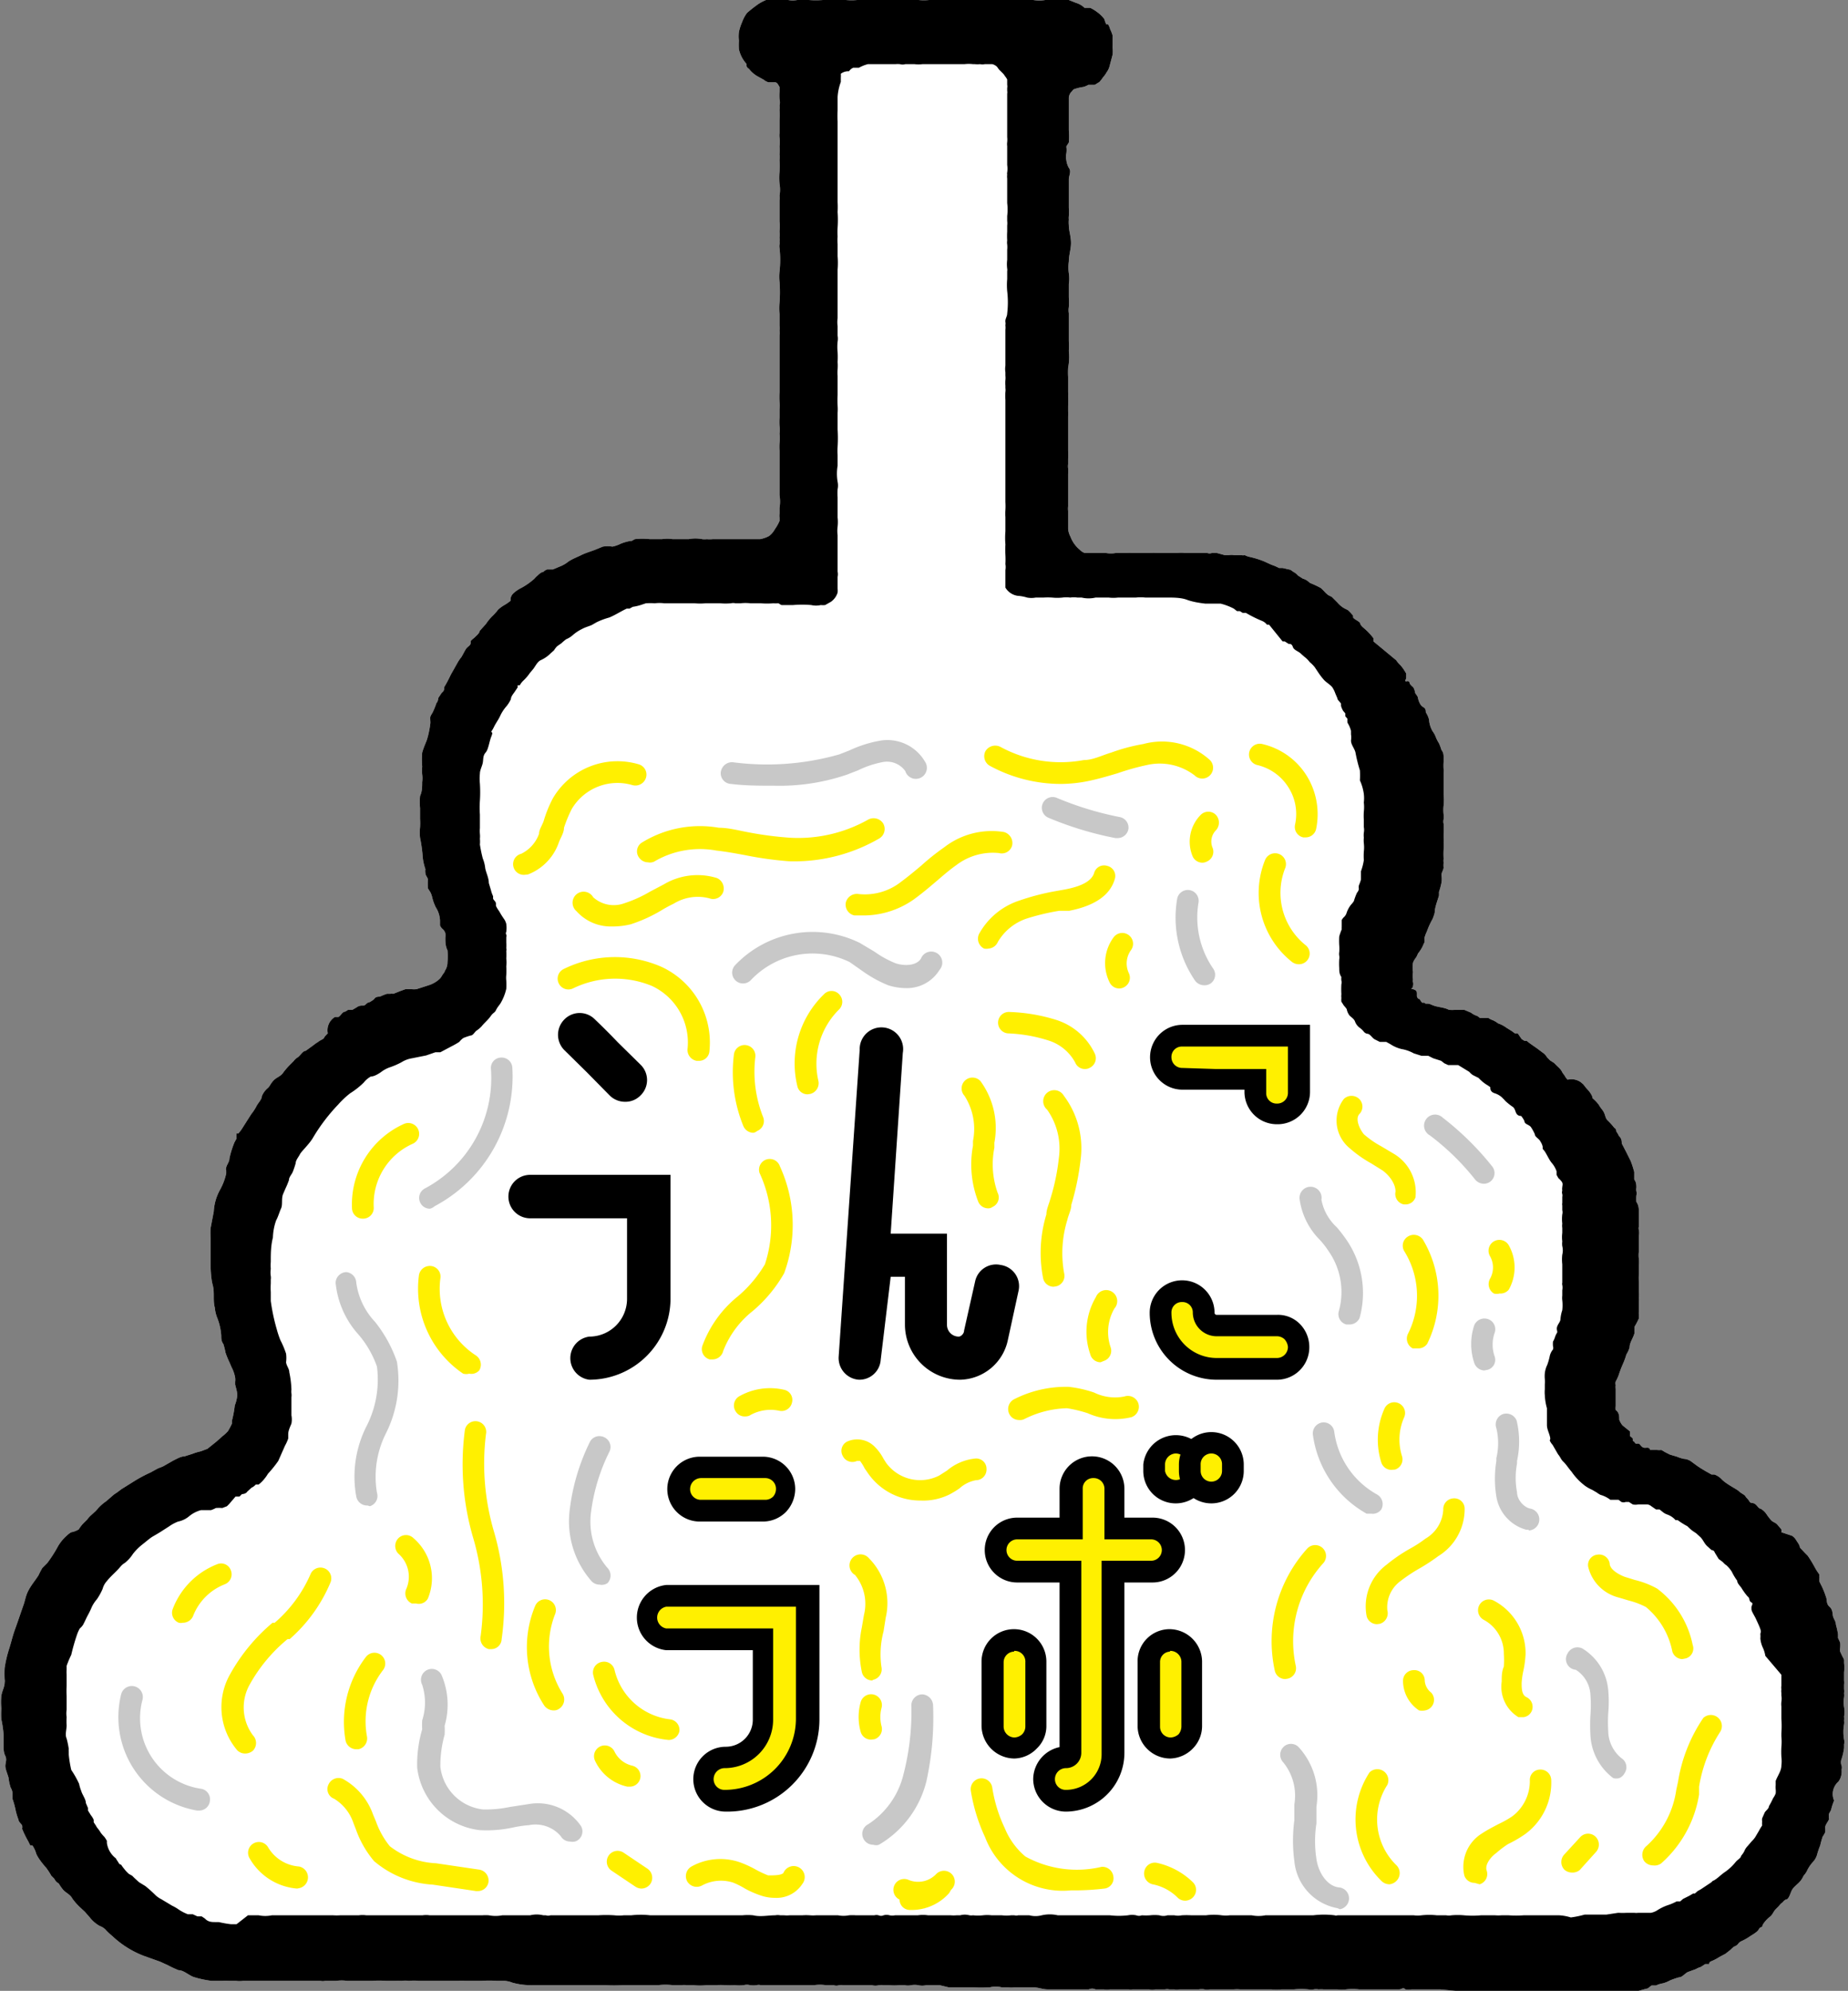<svg xmlns="http://www.w3.org/2000/svg" viewBox="0 0 51.87 55.87"><rect x="0" y="0" width="51.87" height="55.87" fill="#808080" stroke="none"/><defs><style>.cls-1{isolation:isolate;}.cls-2{fill:#fff;}.cls-3,.cls-4{fill:#fff000;}.cls-3{mix-blend-mode:multiply;}.cls-5{fill:#c8c8c8;}</style></defs><title>icon-unkolabo</title><g class="cls-1"><g id="レイヤー_2" data-name="レイヤー 2"><g id="レイヤー_4" data-name="レイヤー 4"><path class="cls-2" d="M30,0h0c-.05,0-.11,0-.16,0s-.07,0-.07,0h-.43A1.1,1.1,0,0,1,29,0h-1l-.36,0-.3,0-.18,0H26.08a1.51,1.51,0,0,1-.3,0h-.33l-.3,0a3.24,3.24,0,0,0-.44,0c-.21,0-.44,0-.65,0a1.71,1.71,0,0,1-.32,0l-.35,0a1.41,1.41,0,0,0-.29,0,2.67,2.67,0,0,1-.4,0,1.71,1.71,0,0,0-.32,0,.76.76,0,0,1-.26,0h-.27l0,0h-.1l-.1,0a.66.66,0,0,0-.15,0,1.39,1.39,0,0,0-.21.11,3.92,3.92,0,0,0-.32.25.94.94,0,0,0-.14.26,1.31,1.31,0,0,0-.09.28,1,1,0,0,0,0,.24,1.92,1.92,0,0,0,0,.24.89.89,0,0,0,.21.41c0,.05,0,.1.07.14a.81.81,0,0,0,.24.21l.18.1a.33.33,0,0,0,.13.07l.1,0,.08,0c.07,0,.09.07.13.13l0,0s0,.1,0,.13a1.66,1.66,0,0,0,0,.22.33.33,0,0,1,0,.17.5.5,0,0,1,0,.12,2.83,2.83,0,0,1,0,.29v.15c0,.07,0,.15,0,.22a.49.49,0,0,0,0,.12,1,1,0,0,1,0,.25,1.61,1.61,0,0,1,0,.22.88.88,0,0,1,0,.16,3.31,3.31,0,0,1,0,.33,1.86,1.86,0,0,0,0,.34.91.91,0,0,1,0,.33.59.59,0,0,1,0,.13V6c0,.07,0,.14,0,.21a1.31,1.31,0,0,1,0,.28,1.08,1.08,0,0,1,0,.18.43.43,0,0,1,0,.11.24.24,0,0,1,0,.08.29.29,0,0,0,0,.1,2.91,2.91,0,0,1,0,.66,1.41,1.41,0,0,0,0,.29,3.72,3.72,0,0,1,0,.58,1.74,1.74,0,0,0,0,.32c0,.11,0,.22,0,.33a.68.68,0,0,1,0,.14.57.57,0,0,1,0,.13c0,.12,0,.25,0,.37s0,.23,0,.35v.52l0,.14c0,.07,0,.14,0,.21a2.81,2.81,0,0,0,0,.29,1.21,1.21,0,0,1,0,.19c0,.08,0,.16,0,.24a1.75,1.75,0,0,0,0,.24.74.74,0,0,1,0,.21,1.13,1.13,0,0,1,0,.26,1.64,1.64,0,0,0,0,.22c0,.2,0,.39,0,.59s0,.44,0,.66a1,1,0,0,1,0,.35s0,.11,0,.16a.53.53,0,0,0,0,.12s0,.06,0,.09a1.26,1.26,0,0,1-.13.23.6.6,0,0,1-.16.19.8.8,0,0,1-.26.09h-.14l-.12,0-.14,0h-.46l-.08,0-.08,0H20a.76.76,0,0,1-.16,0,.53.53,0,0,1-.13,0,1,1,0,0,0-.38,0l-.33,0h-.12a1,1,0,0,0-.3,0l-.14,0-.2,0a1.93,1.93,0,0,0-.42,0l-.09.05H17.7a1.29,1.29,0,0,0-.28.08,1,1,0,0,1-.23.08.84.84,0,0,0-.27,0l-.22.09c-.13.05-.27.09-.39.15s-.26.11-.37.19a.86.86,0,0,1-.23.13l-.19.08-.16,0a.26.26,0,0,0-.11.07c-.05,0-.12.06-.16.1a.76.76,0,0,0-.09.09,1.9,1.9,0,0,1-.37.26.94.94,0,0,0-.23.16.27.27,0,0,0-.07.14l0,.06a1.27,1.27,0,0,1-.19.13,1,1,0,0,0-.16.12,1.37,1.37,0,0,1-.16.18,1.32,1.32,0,0,0-.18.22l-.18.2c0,.06-.09.13-.15.19a.81.81,0,0,0-.1.09l0,.06c0,.06-.09.1-.13.16s-.08.15-.13.23a1.13,1.13,0,0,0-.12.18l-.18.32a3.65,3.65,0,0,1-.18.34c0,.05,0,.11-.07.16l-.1.15s0,.09-.05.14a2.18,2.18,0,0,1-.11.27s-.05.08-.06.11,0,.12,0,.17-.05.37-.12.54-.08.2-.11.3a2.48,2.48,0,0,0,0,.39,1.5,1.5,0,0,0,0,.22.83.83,0,0,1,0,.22c0,.13,0,.26-.06.39a1.93,1.93,0,0,0,0,.34v.3a1.94,1.94,0,0,1,0,.24,1.38,1.38,0,0,0,0,.29,4,4,0,0,1,.07.48,1.42,1.42,0,0,0,.08.4.36.36,0,0,0,0,.11c0,.06.05.11.07.17a2.3,2.3,0,0,0,0,.26l.07.11a.58.58,0,0,1,.05.14,1.33,1.33,0,0,0,.1.28.74.74,0,0,1,.12.37c0,.05,0,.09,0,.14a.3.3,0,0,0,.07.1.25.25,0,0,1,.08.12.56.56,0,0,1,0,.12c0,.12,0,.24.06.36a1.82,1.82,0,0,1,0,.33.42.42,0,0,1-.07.24.24.24,0,0,1-.06.1,1.05,1.05,0,0,1-.07.11.7.7,0,0,1-.17.13.77.77,0,0,1-.16.07l-.34.11a.7.7,0,0,1-.14,0l-.08,0h-.09l-.14.05-.2.08a.27.27,0,0,0-.09,0l-.09,0a1.67,1.67,0,0,0-.2.08c-.05,0-.12,0-.16.07a.67.67,0,0,1-.14.09c-.06,0-.1.08-.15.09h-.06a.24.24,0,0,0-.14.05l-.12.07s-.09,0-.12,0l-.08.05c-.08,0-.12.11-.19.15l-.1,0A.44.44,0,0,0,9.2,29a1.09,1.09,0,0,0-.1.11c0,.05-.12.08-.17.13a1,1,0,0,0-.13.09l-.22.16c-.08,0-.14.12-.22.18a.41.41,0,0,0-.12.11l-.1.1a2,2,0,0,0-.19.22c-.07.11-.19.13-.28.23s-.09.15-.16.21a.6.6,0,0,0-.16.22c0,.1-.11.19-.16.3a1.53,1.53,0,0,1-.14.21l-.14.22-.14.22-.08.1-.05,0a.74.74,0,0,0,0,.14l-.06.11a2.59,2.59,0,0,0-.14.45c0,.09-.07.17-.09.25s0,.06,0,.09l0,.08a1.69,1.69,0,0,1-.18.47A1.41,1.41,0,0,0,6,34l-.09.47a2.28,2.28,0,0,0,0,.26c0,.11,0,.22,0,.33s0,.22,0,.33,0,.45.06.67,0,.42.06.64a1,1,0,0,0,.07.29,1.66,1.66,0,0,1,.11.49c0,.08,0,.16.06.24a2.1,2.1,0,0,1,.06.24,2.18,2.18,0,0,0,.11.27l.06.14a1,1,0,0,1,.1.29.48.48,0,0,1,0,.12s0,.05,0,.07.06.2.06.3a1,1,0,0,1-.07.29,3,3,0,0,1-.08.43l0,.08a2.12,2.12,0,0,1-.11.21,1,1,0,0,1-.15.14l-.18.16-.25.2-.19.07a1.55,1.55,0,0,0-.23.07l-.22.07c-.1,0-.22.07-.32.12l-.28.16-.15.06-.2.11a4.23,4.23,0,0,0-.42.22l-.4.25-.12.09-.09.06-.22.19a1.3,1.3,0,0,0-.22.19s0,0-.07.08l-.12.11a.74.74,0,0,0-.12.13l-.12.12a1,1,0,0,0-.12.16A.61.61,0,0,1,2,43a.54.54,0,0,0-.12.09,1.21,1.21,0,0,0-.25.3,3.76,3.76,0,0,1-.3.47L1.19,44a2.12,2.12,0,0,0-.11.21c-.09.14-.2.27-.28.42s-.09.27-.14.41-.15.44-.23.66-.11.37-.17.56a3.39,3.39,0,0,0-.13.55,3.16,3.16,0,0,0,0,.32.27.27,0,0,1,0,.09c0,.12-.07.23-.09.36a1.53,1.53,0,0,0,0,.37,1.63,1.63,0,0,0,0,.31,3,3,0,0,1,.06.42c0,.1,0,.2,0,.3s0,.2.05.3,0,.19,0,.28.06.22.09.33a1.4,1.4,0,0,0,.06.28.34.34,0,0,1,.05.14c0,.06,0,.11,0,.17a2.29,2.29,0,0,1,.08.28,1.81,1.81,0,0,0,.09.31c0,.06.08.11.1.16a.15.15,0,0,1,0,.09,2.81,2.81,0,0,0,.17.35l.06.12.06,0a.86.86,0,0,1,.11.24,1,1,0,0,0,.08.14,2.23,2.23,0,0,0,.19.24,1.82,1.82,0,0,1,.15.23s.05.05.08.08a.7.7,0,0,0,.06.09l.07.05a1.53,1.53,0,0,0,.11.16c.08.1.21.14.27.26a1.64,1.64,0,0,0,.21.24l.14.13.14.16a.92.92,0,0,0,.28.24.46.46,0,0,1,.15.09,1.8,1.8,0,0,0,.2.19,2.68,2.68,0,0,0,.89.56l.45.16.22.1a2.75,2.75,0,0,0,.3.14c.14,0,.27.13.42.19a2.89,2.89,0,0,0,.51.11c.09,0,.18,0,.28,0a1.92,1.92,0,0,1,.22,0l.19,0a.67.67,0,0,0,.19,0l.22,0H9a.25.25,0,0,0,.12,0l.31,0a1.15,1.15,0,0,1,.32,0h.11l.11,0,.47,0a2.58,2.58,0,0,1,.4,0h.25a1.49,1.49,0,0,1,.18,0,.71.71,0,0,1,.21,0,1.27,1.27,0,0,1,.28,0l.3,0h.54l.24,0a1.93,1.93,0,0,1,.24,0c.14,0,.27,0,.42,0a3.44,3.44,0,0,1,.46,0h.21a.72.72,0,0,1,.21.05,1.92,1.92,0,0,0,.58.07h.85c.13,0,.26,0,.39,0l.26,0,.2,0h.17l.16,0a4,4,0,0,0,.49,0h.49l.51,0a1.8,1.8,0,0,1,.4,0l.16,0,.09,0a.76.76,0,0,1,.15,0l.18,0a1.55,1.55,0,0,0,.37,0h.13l.14,0a2.28,2.28,0,0,1,.26,0,2.28,2.28,0,0,0,.26,0,1.13,1.13,0,0,0,.26,0,.33.33,0,0,1,.17,0,.63.63,0,0,0,.19,0,.22.22,0,0,1,.11,0h.19l.13,0,.15,0c.13,0,.25,0,.38,0h.46l.2,0a1.08,1.08,0,0,1,.31,0l.06,0,.17,0a.2.2,0,0,0,.15,0,.6.6,0,0,1,.12,0l.07,0h.07l.21,0,.16,0,.19,0h.1a.35.35,0,0,0,.2,0,1.13,1.13,0,0,1,.15,0h.13a1.5,1.5,0,0,0,.3,0l.08,0,.06,0a.41.41,0,0,0,.19,0,.65.65,0,0,1,.19,0,.46.46,0,0,0,.23,0h.14l.23,0,.25.06h.17l.25,0,.25,0a4,4,0,0,0,.5,0,.69.69,0,0,1,.32,0h.17a.76.76,0,0,0,.21,0h.18l.32,0c.14,0,.28.06.42.06H30c.11,0,.22,0,.33,0h.23a.21.21,0,0,1,.19,0c.08,0,.16,0,.24,0a.41.41,0,0,0,.16,0l.2,0h.34a.16.16,0,0,0,.09,0H32c.05,0,.09,0,.14,0s.08,0,.12,0a.29.29,0,0,0,.16,0l.11,0,.06,0,0,0h.11a.27.27,0,0,1,.12,0l.15,0a.23.23,0,0,0,.12,0h.56a.44.44,0,0,1,.16,0,.3.3,0,0,0,.14,0l.16,0,.22,0c.06,0,.11,0,.17,0l.13,0a1.08,1.08,0,0,1,.18,0l.09,0,.15,0h.18l.17,0,.18,0,.11,0a1.31,1.31,0,0,0,.28,0c.11,0,.23,0,.35,0a1.91,1.91,0,0,1,.41,0,.34.34,0,0,0,.14,0,.34.34,0,0,1,.14,0,.74.74,0,0,1,.14,0c.06,0,.11,0,.17,0h.22a1,1,0,0,0,.24,0,1.51,1.51,0,0,1,.37,0h.51l.12,0H39l.05,0s.07,0,.1,0l.12,0c.07,0,.11-.07.18,0a.51.51,0,0,0,.17,0h.21c.11,0,.23,0,.34,0l.18,0h.08l.63.06.24,0,.1,0h.16l.14,0a.48.48,0,0,0,.12,0c.07,0,.12,0,.19,0a.89.89,0,0,1,.28,0,1.6,1.6,0,0,0,.38,0l.77,0,.3,0h.23l.1,0,.25,0a1,1,0,0,1,.24,0h.1l.15,0h.11l.13,0h.19l.11,0s.08,0,.12,0l.17,0h.1l.18,0,.29-.08c.06,0,.1-.07.15-.09l.12,0a.7.7,0,0,1,.19-.06.84.84,0,0,0,.2-.08,2,2,0,0,1,.26-.09c.09,0,.16-.11.25-.15l.22-.08a.59.59,0,0,1,.14-.06l.12-.08.11,0s0-.06.06-.08l0,0a1.24,1.24,0,0,0,.23-.12l.17-.09.14-.11s.06-.06.1-.09a.26.26,0,0,0,.11-.07.23.23,0,0,1,.09-.08,1.55,1.55,0,0,0,.22-.12c.07-.05.15-.09.22-.15s.05-.08.09-.11.06,0,.08-.09a.85.85,0,0,1,.2-.22c.07-.05.1-.15.16-.21l.08-.08.06-.07.06-.05a.27.27,0,0,1,.08-.07c.1,0,.13-.2.19-.29s.16-.15.23-.24.06-.11.1-.16a.5.5,0,0,0,.08-.12,1,1,0,0,1,.16-.24.51.51,0,0,0,.13-.24,2.09,2.09,0,0,1,.08-.23,2.33,2.33,0,0,1,.07-.25.75.75,0,0,0,.07-.12.69.69,0,0,0,0-.13c0-.08.07-.15.1-.22s0,0,0-.06a.25.25,0,0,0,0-.07c0-.06.06-.11.07-.17a1.69,1.69,0,0,1,.08-.24A.46.46,0,0,1,51.6,50a.46.46,0,0,0,.09-.24.44.44,0,0,0,0-.1.2.2,0,0,0,0-.11.27.27,0,0,1,0-.19,1.55,1.55,0,0,0,.07-.31s0-.07,0-.1a.28.28,0,0,0,0-.13,1.23,1.23,0,0,1,0-.43.33.33,0,0,0,0-.1.5.5,0,0,0,0-.12.74.74,0,0,0,0-.26.86.86,0,0,1,0-.28.41.41,0,0,0,0-.11.42.42,0,0,0,0-.12s0-.08,0-.12a.5.5,0,0,0,0-.12v-.23a1.15,1.15,0,0,0,0-.26l0-.09a.47.47,0,0,0-.05-.1l-.06-.13a.36.36,0,0,1,0-.1.76.76,0,0,0,0-.15,1.39,1.39,0,0,0-.06-.13s0-.07,0-.11a2.61,2.61,0,0,0-.06-.27c0-.09-.06-.15-.08-.23s0-.18-.1-.27-.06-.19-.1-.28a2.33,2.33,0,0,0-.11-.28l-.07-.14a.56.56,0,0,1,0-.12.22.22,0,0,1,0-.08,1.64,1.64,0,0,1-.14-.22,3.21,3.21,0,0,0-.19-.31l-.07-.07-.15-.16c0-.06-.06-.14-.1-.2a.37.37,0,0,0-.12-.13S50,43,50,43a.35.35,0,0,0,0-.08l-.11-.13c-.05-.06-.12-.07-.17-.12a1.58,1.58,0,0,1-.12-.15.52.52,0,0,0-.18-.18c-.06,0-.1-.1-.17-.14s-.11,0-.15-.07-.08-.09-.11-.14-.12-.08-.18-.14-.34-.19-.48-.33a.52.52,0,0,0-.21-.14l-.08,0-.16-.09-.15-.09-.09-.06L47.45,41a.42.42,0,0,0-.19-.06,1.06,1.06,0,0,1-.19-.06l-.2-.06-.12-.06-.12-.07a.5.5,0,0,1-.12,0l-.06,0-.14,0c0-.08-.09-.06-.13-.06s-.08,0-.14-.08-.11,0-.15-.06,0,0-.06-.06l0-.06a.5.5,0,0,0-.08-.07h0s0,0,0-.06a.43.43,0,0,1,0-.07L45.54,40a.51.51,0,0,1-.09-.16c0-.09,0-.2-.1-.27s0,0,0,0v0a.43.43,0,0,1,0-.11c0-.05,0-.09,0-.14s0-.23,0-.34a.43.43,0,0,1,0-.11.18.18,0,0,1,0-.1,1.3,1.3,0,0,0,.08-.17,3.42,3.42,0,0,1,.13-.34,1.84,1.84,0,0,0,.09-.25.72.72,0,0,0,.09-.2c0-.14.11-.27.14-.41a.32.32,0,0,1,0-.09v-.08A1.85,1.85,0,0,0,46,37s0-.07,0-.12a.13.13,0,0,1,0-.06l0-.21v-.09a.54.54,0,0,0,0-.1,1.09,1.09,0,0,0,0-.18s0-.07,0-.11V36a2.43,2.43,0,0,1,0-.27s0-.07,0-.11v-.1a1.21,1.21,0,0,0,0-.19.78.78,0,0,1,0-.21V34.8s0-.08,0-.12a.44.44,0,0,0,0-.16.18.18,0,0,1,0-.1s0-.05,0-.08v-.07s0,0,0-.06,0-.06,0-.09l0-.09c0-.1,0-.2-.07-.3a1.16,1.16,0,0,1,0-.18.25.25,0,0,0,0-.12.31.31,0,0,1,0-.1c0-.07,0-.15-.06-.23l0-.07s0-.1,0-.14a2.81,2.81,0,0,0-.1-.31l-.13-.26-.12-.23c0-.06,0-.14-.08-.21a.47.47,0,0,0-.07-.12s0-.08-.06-.11a1.9,1.9,0,0,0-.19-.21c-.06-.06-.06-.14-.1-.22s-.1-.13-.14-.21a1.07,1.07,0,0,0-.18-.19c0-.06-.06-.15-.11-.21l-.08-.09-.07-.09s0,0-.07-.06A.46.46,0,0,0,44,30.3a.38.38,0,0,1-.08-.11l-.06-.08a.51.51,0,0,0-.14-.18l-.1-.1-.11-.07-.08-.08s-.06-.09-.09-.11l-.2-.15-.2-.14-.09-.07-.06,0s0,0,0,0l-.08-.05L42.6,29,42.52,29l-.08-.06-.16-.1a.84.84,0,0,0-.23-.12.75.75,0,0,0-.15-.09.45.45,0,0,1-.12-.06s0,0-.07,0l-.08,0-.09,0s-.06-.06-.11-.07a.5.5,0,0,1-.14-.08l-.19-.08-.07,0H41l0,0h-.06l-.09,0a1,1,0,0,1-.18,0c-.15-.08-.33-.07-.48-.14s-.15,0-.21-.06l0,0h0l-.06,0s0,0,0,0l0,0a.36.36,0,0,1-.07-.1s-.06,0-.08-.08l0-.07c0-.05,0-.1-.11-.13s0,0,0-.09a.23.23,0,0,0,0-.11.15.15,0,0,1,0-.07.75.75,0,0,1,0-.21.78.78,0,0,1,0-.26.47.47,0,0,1,.08-.14.67.67,0,0,0,.06-.12,1.13,1.13,0,0,0,.13-.2,1.17,1.17,0,0,1,.05-.11.53.53,0,0,0,0-.12,1.07,1.07,0,0,1,.07-.19,2.21,2.21,0,0,1,.16-.35,1.27,1.27,0,0,0,.06-.18c0-.14.08-.34.12-.48l0-.1a2,2,0,0,0,.07-.26.71.71,0,0,0,0-.21c0-.08.05-.13.06-.21a.66.66,0,0,1,0-.14.43.43,0,0,1,0-.11,2.51,2.51,0,0,1,0-.27,1.21,1.21,0,0,0,0-.19.69.69,0,0,0,0-.13s0-.08,0-.11a2.62,2.62,0,0,0,0-.28.27.27,0,0,1,0-.13.59.59,0,0,0,0-.13,1.13,1.13,0,0,1,0-.26,1.36,1.36,0,0,0,0-.29c0-.08,0-.15,0-.22s0-.1,0-.15,0-.1,0-.15,0,0,0-.07v-.05a.24.24,0,0,0,0-.08,1.49,1.49,0,0,1,0-.21s0-.08,0-.13,0-.13-.06-.2a1.46,1.46,0,0,0-.07-.19,1.09,1.09,0,0,1-.08-.15.69.69,0,0,0-.1-.19.75.75,0,0,1-.1-.33.72.72,0,0,0-.09-.2c0-.05,0-.11-.08-.15a.23.23,0,0,1-.07-.07.56.56,0,0,1-.07-.18c0-.05-.06-.1-.08-.15a.44.44,0,0,0-.05-.15s-.06-.05-.09-.09,0-.06-.05-.08,0,0-.06,0,0-.06,0-.09l0-.06s0-.05,0-.07l-.05-.08a1,1,0,0,0-.12-.16.69.69,0,0,1-.11-.13L38.55,18s0-.07,0-.09a1.79,1.79,0,0,0-.23-.25l-.07-.06a.31.31,0,0,1-.07-.09c0-.07-.15-.11-.2-.18l0-.05a1.14,1.14,0,0,0-.15-.16l-.1-.05a.74.74,0,0,1-.19-.16l-.16-.16-.1-.05-.07-.06s-.09-.1-.14-.14a2.75,2.75,0,0,0-.3-.14l-.06-.05a.37.37,0,0,0-.14-.07l-.14-.09s-.06-.07-.11-.09l-.1-.07L36,15.94l-.1,0a1.33,1.33,0,0,0-.21-.09l-.22-.1a2.52,2.52,0,0,0-.39-.12.53.53,0,0,1-.14-.05.29.29,0,0,1-.1,0s0,0-.07,0H34.7s0,0-.06,0a.36.36,0,0,0-.15,0l-.11,0-.22-.06a.8.8,0,0,0-.15,0,.17.17,0,0,1-.12,0h-.12l-.15,0-.13,0-.14,0-.09,0h0a.81.81,0,0,0-.22,0l-.21,0h-.12l-.11,0-.1,0a1.64,1.64,0,0,0-.23,0l-.25,0-.13,0-.07,0s0,0-.06,0a.37.37,0,0,0-.11,0h-.12c-.05,0-.08,0-.13,0h-.09a.76.76,0,0,1-.26,0l-.22,0H30.6l-.09,0-.06,0a.34.34,0,0,1-.14-.09.86.86,0,0,1-.26-.36.63.63,0,0,1-.07-.22v-.17c0-.08,0-.2,0-.28l0-.06a.61.61,0,0,1,0-.13c0-.05,0-.11,0-.16v-.16c0-.06,0-.12,0-.19v-.18c0-.08,0-.14,0-.22a.86.86,0,0,0,0-.16.43.43,0,0,1,0-.11v-.16a1.8,1.8,0,0,0,0-.22V12c0-.11,0-.23,0-.33a.5.5,0,0,0,0-.12v-.16a2.45,2.45,0,0,0,0-.27.43.43,0,0,0,0-.11v-.29s0-.09,0-.14a2.35,2.35,0,0,1,0-.26A1.54,1.54,0,0,0,30,9.85a2.62,2.62,0,0,0,0-.28c0-.1,0-.2,0-.3s0-.2,0-.3,0-.12,0-.18a.5.5,0,0,1,0-.17,2.7,2.7,0,0,0,0-.28c0-.12,0-.25,0-.37a1,1,0,0,0,0-.3,1.19,1.19,0,0,1,0-.33c0-.19.07-.37.06-.56s-.06-.31-.06-.46a.86.86,0,0,1,0-.16.37.37,0,0,1,0-.09,1.93,1.93,0,0,0,0-.24c0-.27,0-.54,0-.8,0-.1.08-.22,0-.32a.57.57,0,0,1-.07-.22.37.37,0,0,1,0-.18.67.67,0,0,0,0-.2S30,4,30,4a1.9,1.9,0,0,0,0-.34V3.07c0-.11,0-.22,0-.33a.27.27,0,0,1,.08-.17s0,0,.05-.06a1.28,1.28,0,0,1,.28-.07.59.59,0,0,0,.14-.06l.06,0,.12,0,.13-.08a1.13,1.13,0,0,0,.1-.13.71.71,0,0,0,.1-.14.48.48,0,0,0,.08-.16l.09-.34a1,1,0,0,0,0-.18.25.25,0,0,1,0-.07V1a1,1,0,0,0-.07-.18A.5.5,0,0,0,31.1.68s0,0-.05,0A.61.61,0,0,1,31,.54a.86.86,0,0,0-.19-.19,1.07,1.07,0,0,0-.21-.13l-.11,0h0l-.05,0A.56.56,0,0,0,30.2.08Z"/><polygon class="cls-3" points="25.94 53.63 25.93 53.2 25.94 53.2 25.94 53.63"/><path class="cls-4" d="M25.77,53.42a1.16,1.16,0,0,1-.52-.11.3.3,0,1,1,.26-.55.7.7,0,0,0,.76-.16.3.3,0,0,1,.45.41A1.26,1.26,0,0,1,25.77,53.42Z"/><path class="cls-4" d="M25.54,53.6h0a.29.29,0,0,1-.29-.31.3.3,0,0,1,.31-.3.89.89,0,0,0,.62-.25.3.3,0,1,1,.44.41A1.41,1.41,0,0,1,25.54,53.6Z"/><path d="M23.83,2h0a.29.29,0,0,1,.12-.1l.06,0s.06,0,.1,0a1.09,1.09,0,0,1,.25-.1c.1,0,.21,0,.31,0h.15l.11,0,.11,0,.09,0a.69.69,0,0,1,.13,0,.26.26,0,0,0,.15,0h.09l.17,0a.81.81,0,0,0,.22,0H26l.11,0c.05,0,.08,0,.12,0h.07l.06,0s.06,0,.09,0H27l.07,0a1,1,0,0,1,.24,0l.05,0a.75.75,0,0,0,.15,0,.28.28,0,0,0,.13,0c.08,0,.13,0,.21,0a.29.29,0,0,1,.14.08s.05.08.09.11l.07.07a.42.42,0,0,1,.06.08.47.47,0,0,1,.06.09s0,0,0,0,0,0,0,.06,0,.06,0,.09a.24.24,0,0,1,0,.09s0,0,0,.08a.22.22,0,0,1,0,.08v.49c0,.09,0,.16,0,.25v.48a.7.7,0,0,1,0,.14.4.4,0,0,0,0,.11c0,.14,0,.28,0,.42v.11a.74.74,0,0,1,0,.21.13.13,0,0,0,0,.06.41.41,0,0,0,0,.11c0,.11,0,.22,0,.34s0,.23,0,.35a1.45,1.45,0,0,1,0,.36v.14a.57.57,0,0,1,0,.13l0,.17a2.09,2.09,0,0,0,0,.25.37.37,0,0,0,0,.11.76.76,0,0,1,0,.15v.28a1,1,0,0,0,0,.25.19.19,0,0,1,0,.07c0,.07,0,.15,0,.22a1.93,1.93,0,0,0,0,.34,2.66,2.66,0,0,1,0,.63c0,.08-.06.15-.05.23s0,.07,0,.1a.57.57,0,0,1,0,.13v1a.63.63,0,0,0,0,.19s0,.05,0,.09a.59.59,0,0,1,0,.13.75.75,0,0,0,0,.15v.07a.37.37,0,0,1,0,.11,1.46,1.46,0,0,0,0,.22v.72c0,.09,0,.19,0,.29v1.31c0,.19,0,.36,0,.55a1.77,1.77,0,0,1,0,.23,1.21,1.21,0,0,0,0,.19c0,.1,0,.2,0,.31s0,.06,0,.09a2.29,2.29,0,0,0,0,.37,2.71,2.71,0,0,0,0,.29,2.28,2.28,0,0,1,0,.26.49.49,0,0,1,0,.17c0,.05,0,.09,0,.14s0,.07,0,.11,0,.06,0,.09l0,.09,0,.06a.48.48,0,0,0,.34.23,1.17,1.17,0,0,1,.27.05.66.66,0,0,0,.24,0l.22,0a1.92,1.92,0,0,1,.24,0,1.41,1.41,0,0,0,.29,0,.81.81,0,0,1,.22,0,.66.66,0,0,1,.2,0l.12,0a.86.86,0,0,0,.39,0h.11l.12,0,.14,0a1.11,1.11,0,0,0,.26,0l.14,0,.12,0h.24a1.2,1.2,0,0,1,.27,0h.19l.13,0c.11,0,.23,0,.34,0s.34,0,.5.06.35.09.52.11h.11l.14,0,.18,0a1.66,1.66,0,0,1,.37.14l.09.07.08,0,.08.05.09,0a3.61,3.61,0,0,0,.44.22.33.33,0,0,1,.15.11l.06,0a.05.05,0,0,0,0,0L36,18l.06,0h0l.11.07c.05,0,.09,0,.12.09s.17.12.24.2l.08.07a.71.71,0,0,1,.15.15.93.93,0,0,1,.14.14l.1.15a1.84,1.84,0,0,0,.17.22c.07.07.16.12.22.19a.76.76,0,0,1,.09.18l.06.14c0,.05.07.09.1.15l0,.06a.59.59,0,0,0,.06.14s0,0,.06.07l0,.08.06.07a.76.76,0,0,0,0,.11.8.8,0,0,1,.1.23l0,.1a.53.53,0,0,1,0,.17c0,.13.11.23.13.36a4.21,4.21,0,0,0,.12.48,2.7,2.7,0,0,1,0,.28,1.36,1.36,0,0,1,.11.38,1,1,0,0,1,0,.24,1.14,1.14,0,0,1,0,.26,1.79,1.79,0,0,0,0,.23c0,.07,0,.13,0,.2a.43.43,0,0,1,0,.16.66.66,0,0,0,0,.14.8.8,0,0,0,0,.15,1,1,0,0,1,0,.24,1.94,1.94,0,0,0,0,.24,1.57,1.57,0,0,1-.08.31c0,.08,0,.16,0,.23a1.15,1.15,0,0,1-.06.17.38.38,0,0,0,0,.1.19.19,0,0,1-.05.1,1.7,1.7,0,0,0-.09.24.7.7,0,0,1-.08.1.75.75,0,0,0-.13.25.28.28,0,0,1-.06.09.31.31,0,0,0-.07.09c0,.05,0,.12,0,.19a.43.43,0,0,0,0,.07,1.59,1.59,0,0,0-.07.2,2,2,0,0,0,0,.25,1.29,1.29,0,0,1,0,.19.3.3,0,0,0,0,.1.3.3,0,0,1,0,.1,2.09,2.09,0,0,0,0,.25c0,.08,0,.16.06.25a.38.38,0,0,0,0,.1.17.17,0,0,1,0,.1,2.36,2.36,0,0,0,0,.28.49.49,0,0,0,0,.11.42.42,0,0,0,0,.1l.07.11a.7.7,0,0,1,.08.1.42.42,0,0,0,.08.18c.05.05.12.09.15.16a.38.38,0,0,0,.13.18.52.52,0,0,1,.11.1.17.17,0,0,0,.1.07c.09,0,.14.12.22.16l.14.07c.05,0,.06,0,.1,0l.08,0,.11.06a1,1,0,0,0,.32.14,1.06,1.06,0,0,1,.34.12l.22.07c.07,0,.13,0,.19,0l.14.07.22.07.09.07.11.05c.06,0,.14,0,.2,0s0,0,.08,0l.18.11.13.08s.07.08.12.1l.14.07a1.18,1.18,0,0,0,.21.18,1.25,1.25,0,0,1,.12.08c0,.05,0,.13.12.17a.56.56,0,0,1,.2.11l.07.07a.6.6,0,0,0,.08.08,1.92,1.92,0,0,0,.17.13c.07.06.06.17.13.22s.09,0,.12.06a.47.47,0,0,1,.07.12c0,.08.13.09.18.16a1.28,1.28,0,0,1,.11.2c0,.08.12.12.16.21a.42.42,0,0,1,.06.14s0,0,0,.06l.05.06c.07.1.12.23.2.33a.72.72,0,0,1,.14.24s0,.07,0,.1,0,0,0,0l.05.09s.09.08.11.13,0,.09,0,.13a.24.24,0,0,0,0,.09.16.16,0,0,0,0,.1.2.2,0,0,1,0,.08c0,.06,0,.11,0,.17a.17.17,0,0,0,0,.07l0,.06,0,.07a.25.25,0,0,1,0,.12,1.14,1.14,0,0,0,0,.26.43.43,0,0,0,0,.12s0,.09,0,.14a1,1,0,0,0,0,.24.5.5,0,0,0,0,.13.49.49,0,0,1,0,.24,1.22,1.22,0,0,0,0,.27s0,.07,0,.11,0,.09,0,.12V36a.11.11,0,0,0,0,.06.4.4,0,0,1,0,.15c0,.05,0,.1,0,.15a.59.59,0,0,0,0,.13,1.26,1.26,0,0,1,0,.28,1,1,0,0,0-.05.24c0,.08-.06.13-.09.21s0,.11,0,.17a.67.67,0,0,0-.06.12.59.59,0,0,1-.06.14.59.59,0,0,0,0,.13.15.15,0,0,1,0,.09.44.44,0,0,0-.09.18,1.82,1.82,0,0,1-.07.25.73.73,0,0,0-.07.24.88.88,0,0,0,0,.16.76.76,0,0,1,0,.15s0,.09,0,.14a.86.86,0,0,0,0,.16,1.59,1.59,0,0,0,.06.37s0,.07,0,.12,0,.07,0,.11,0,.1,0,.15l0,.09c0,.11.05.2.08.31s0,.09,0,.13a.5.5,0,0,0,.08.12l.15.26a.83.83,0,0,1,.08.12.39.39,0,0,0,.08.1c.08.08.14.18.22.27a1.73,1.73,0,0,0,.17.21,1.71,1.71,0,0,0,.2.18,1.05,1.05,0,0,0,.21.12l.12.07a1.05,1.05,0,0,0,.11.07.82.82,0,0,1,.28.14l.11,0,.06,0h.06s0,0,.08.06a.17.17,0,0,0,.12,0l.09,0,.11.07a.37.37,0,0,0,.15,0l.07,0h0s0,0,.06,0l.07,0,.06,0a.22.22,0,0,1,.11.05l.13.09.1,0,.1.08a.39.39,0,0,0,.11.06.56.56,0,0,1,.24.16s0,0,.06,0a2,2,0,0,0,.27.17s.1.1.16.14l.09.06.12.11c.08.08.11.19.21.27l.1.09s.07,0,.09.07l.11.18.12.09a.43.43,0,0,0,.1.09.84.84,0,0,1,.15.18,1.55,1.55,0,0,0,.15.25c0,.08.09.15.13.22a1.77,1.77,0,0,0,.16.22.12.12,0,0,1,.05.07s0,.07.06.1,0,.09,0,.13,0,0,0,.06.09.19.13.28.09.19.12.28,0,.1,0,.14a.6.6,0,0,1,0,.12.77.77,0,0,0,.07.26.88.88,0,0,1,.07.23S50,47,50,47s0,.07,0,.11,0,0,0,.07,0,0,0,0,0,.09,0,.13a.34.34,0,0,0,0,.1.33.33,0,0,0,0,.1s0,0,0,.07a.55.55,0,0,1,0,.18.57.57,0,0,0,0,.13c0,.06,0,.11,0,.17s0,.11,0,.17a2.77,2.77,0,0,1,0,.41s0,.06,0,.09a1.53,1.53,0,0,1,0,.3,2.56,2.56,0,0,0,0,.27,1,1,0,0,1,0,.25c0,.15-.11.29-.16.43l0,.12a.54.54,0,0,0,0,.11.53.53,0,0,1,0,.12.56.56,0,0,1-.07.13,2.53,2.53,0,0,1-.12.23c0,.07-.09.12-.12.18l-.07.16a.32.32,0,0,0,0,.09.54.54,0,0,0,0,.11s-.06.09-.09.15l-.1.17a.63.63,0,0,1-.1.12l-.12.14a.42.42,0,0,0-.09.14.6.6,0,0,1-.09.13c0,.06-.1.11-.15.17a1.43,1.43,0,0,1-.34.31l-.1.08a1.09,1.09,0,0,1-.17.13.12.12,0,0,0-.07.05l-.12.08-.18.12-.09.05-.08.07,0,0s0,0-.05,0l-.1.06-.18.09-.08.07-.1,0a1.45,1.45,0,0,1-.26.11h0a1.4,1.4,0,0,0-.3.15.52.52,0,0,1-.16.06l-.16,0-.1,0s-.07,0-.1,0a.36.36,0,0,1-.11,0l-.2,0a2.17,2.17,0,0,1-.25,0l-.33.05h-.39l-.22,0a2.7,2.7,0,0,1-.39.08,1.36,1.36,0,0,0-.33-.06l-.31,0c-.09,0-.22,0-.31,0l-.12,0h-.25a3.09,3.09,0,0,1-.43,0l-.09,0-.1,0a1.21,1.21,0,0,1-.19,0h-.39a2.57,2.57,0,0,1-.48,0,2,2,0,0,0-.35,0,.41.41,0,0,1-.15,0c-.09,0-.18,0-.26,0a2,2,0,0,0-.43,0,.81.81,0,0,1-.22,0l-.21,0-.2,0h-.05s0,0-.1,0h-1.5l-.08,0a.11.11,0,0,1-.08,0,2.44,2.44,0,0,0-.6,0c-.15,0-.3,0-.45,0l-.22,0h-.14l-.14,0h-.21c-.07,0-.11,0-.18,0a1,1,0,0,1-.39,0h-.2l-.07,0-.09,0-.25,0a1,1,0,0,1-.23,0,1.62,1.62,0,0,0-.44,0h-.41a2.45,2.45,0,0,0-.27,0,.5.5,0,0,1-.21,0c-.08,0-.11,0-.19,0a.37.37,0,0,1-.23,0,1.15,1.15,0,0,0-.26,0,1.64,1.64,0,0,1-.23,0,.22.22,0,0,1-.16,0,.58.58,0,0,0-.23,0,2.18,2.18,0,0,1-.51,0l-.22,0-.19,0s-.06,0-.1,0h0l-.06,0c-.06,0,0,0-.1,0s-.16,0-.23,0l-.08,0h-.18l-.08,0h-.09l-.06,0-.07,0a1,1,0,0,0-.45,0,.69.69,0,0,1-.35,0s-.06,0-.1,0h-.21a.22.22,0,0,1-.11,0l-.09,0,0,0a1.11,1.11,0,0,1-.26,0c-.06,0-.1,0-.15,0l-.14,0a1,1,0,0,0-.24,0,1.32,1.32,0,0,1-.28,0,.34.34,0,0,1-.1,0,.48.48,0,0,0-.26,0s-.06,0-.1,0a1,1,0,0,1-.17,0h-.63a1,1,0,0,0-.29,0h-.17l-.34,0h-.13a.37.37,0,0,1-.15,0,.31.31,0,0,0-.17,0,.17.17,0,0,1-.14,0,.23.23,0,0,0-.12,0c-.06,0-.1,0-.16,0h-.25l-.11,0a1.23,1.23,0,0,0-.19,0,.81.81,0,0,1-.31,0H23l-.09,0a1.1,1.1,0,0,1-.18,0,1.48,1.48,0,0,0-.21,0c-.07,0-.05,0-.09,0h-.26a1,1,0,0,1-.17,0h-.1a.37.37,0,0,0-.14,0c-.21,0-.41.05-.62,0a1.51,1.51,0,0,0-.3,0h-.13l-.13,0h-.31l-.19,0-.16,0c-.11,0-.22,0-.33,0h-.21l-.14,0h-.26l-.21,0h-.06l-.08,0h-.14l-.24,0a2.33,2.33,0,0,0-.53,0h-.21a1.23,1.23,0,0,1-.27,0,3.39,3.39,0,0,0-.45,0l-.12,0h-.08l-.07,0c-.1,0-.14,0-.22,0s-.07,0-.11,0l-.13,0s0,0-.07,0l0,0h-.54a.2.2,0,0,1-.13,0l-.07,0a.77.77,0,0,0-.37,0c-.07,0-.14,0-.2,0s-.18,0-.26,0h-.17l-.15,0a1,1,0,0,1-.38,0,1.13,1.13,0,0,0-.18,0H13l-.1,0H12.8l-.2,0h-.24c-.1,0-.2,0-.3,0a.68.68,0,0,0-.2,0h-.43c-.14,0-.27,0-.4,0s-.3,0-.44,0h-.31a.71.71,0,0,0-.21,0H9.94c-.13,0-.26,0-.39,0a1.42,1.42,0,0,1-.2,0s-.11,0-.14,0l0,0s-.08,0-.11,0-.09,0-.14,0l-.07,0H8.77l-.11,0-.11,0s0,0-.08,0l-.1,0H8l-.12,0H7.63a.91.91,0,0,1-.37,0s0,0,0,0l-.07,0c-.09,0-.14,0-.23,0L6.64,54l-.16,0a3,3,0,0,1-.34-.06l-.1,0c-.09,0-.2,0-.29-.1l-.09-.06-.06,0,0,0-.06,0-.13-.06-.14,0a1.25,1.25,0,0,1-.28-.15,1.29,1.29,0,0,0-.16-.09l-.3-.18a.78.78,0,0,1-.15-.1,3.85,3.85,0,0,0-.3-.27l-.18-.11-.13-.12-.06-.06-.09-.05a1,1,0,0,1-.14-.15,1,1,0,0,1-.08-.11s-.05,0-.08-.07l0,0,0,0a1.05,1.05,0,0,1-.07-.11A.66.66,0,0,1,3,51.72s0,0,0-.06a1.05,1.05,0,0,0-.07-.11s-.08-.08-.11-.13a.86.86,0,0,0-.07-.1.47.47,0,0,1-.06-.09l-.06-.09s0,0,0-.07a.57.57,0,0,0-.08-.13l-.08-.13,0-.07-.06-.14c0-.11-.1-.23-.13-.34v0a1.17,1.17,0,0,1-.06-.2A2.72,2.72,0,0,0,2,49.67a3.21,3.21,0,0,1-.07-.43l0-.08a.31.31,0,0,1,0-.08,2.47,2.47,0,0,0-.06-.29c-.05-.11,0-.25,0-.37a1.77,1.77,0,0,1,0-.23.72.72,0,0,1,0-.21c0-.13,0-.26,0-.39a2.48,2.48,0,0,1,0-.27c0-.11,0-.22,0-.33a.93.93,0,0,1,0-.13s0-.07,0-.11A2.81,2.81,0,0,1,2,46.44a5.72,5.72,0,0,1,.17-.59,1,1,0,0,1,.07-.15.43.43,0,0,0,.09-.1c.05-.09.09-.19.14-.28a2.4,2.4,0,0,0,.11-.23,1,1,0,0,1,.14-.21,1.64,1.64,0,0,0,.16-.29A.53.53,0,0,1,3,44.37c.11-.14.25-.25.36-.38s.12-.1.18-.16a1,1,0,0,0,.19-.22A1.5,1.5,0,0,1,4,43.34c.09-.07.18-.15.27-.21l.12-.07L4.49,43l.25-.16A1.15,1.15,0,0,1,5,42.7a.69.69,0,0,0,.31-.15.87.87,0,0,1,.33-.17l.14,0,.14,0a.84.84,0,0,0,.14-.06,1.16,1.16,0,0,1,.18,0l.13-.05.06-.06L6.61,42l.11,0,.07-.07s.11,0,.15-.07l.12-.11a.34.34,0,0,0,.12-.09l.08,0a.91.91,0,0,0,.17-.17,1,1,0,0,0,.09-.13,3.51,3.51,0,0,0,.29-.36L8,40.57a1.21,1.21,0,0,0,.09-.2l0-.12c0-.1.05-.2.09-.3a.62.62,0,0,0,0-.23s0-.09,0-.14v-.37a.41.41,0,0,0,0-.11.36.36,0,0,1,0-.1,2.73,2.73,0,0,0-.06-.49c0-.1-.08-.18-.09-.28a1,1,0,0,0,0-.24,2.54,2.54,0,0,0-.16-.38,2.64,2.64,0,0,1-.1-.3,5.42,5.42,0,0,1-.17-.8c0-.08,0-.17,0-.25a1.94,1.94,0,0,1,0-.24s0-.07,0-.11a.34.34,0,0,0,0-.1.66.66,0,0,1,0-.2,1.33,1.33,0,0,1,0-.2c0-.22,0-.45.06-.68a1.57,1.57,0,0,1,.09-.48c.06-.11.09-.23.14-.34s0-.28.06-.41l.06-.14a2.44,2.44,0,0,0,.1-.24c0-.09.08-.16.11-.24a2.25,2.25,0,0,0,.08-.24c0-.08.08-.17.12-.25s.27-.29.37-.47A5.14,5.14,0,0,1,9.49,31a2.45,2.45,0,0,1,.34-.32,2.18,2.18,0,0,0,.38-.3.67.67,0,0,1,.2-.17c.09,0,.19-.06.28-.12a.89.89,0,0,1,.23-.13,2.17,2.17,0,0,0,.35-.15.79.79,0,0,1,.29-.11l.4-.08.26-.09.14,0,.15-.08.17-.09a2.25,2.25,0,0,0,.21-.12s.08-.1.14-.12a1.89,1.89,0,0,1,.18-.06c.07,0,.11-.1.17-.14a.81.81,0,0,0,.14-.12c.08-.1.18-.18.25-.28s.1-.09.14-.15a.75.75,0,0,1,.07-.12l.06-.08a1.38,1.38,0,0,0,.17-.42,1.85,1.85,0,0,0,0-.23.75.75,0,0,1,0-.16,2,2,0,0,0,0-.24.82.82,0,0,0,0-.22,1.47,1.47,0,0,0,0-.21.12.12,0,0,0,0-.08,1.24,1.24,0,0,0,0-.16l0-.15a.09.09,0,0,0,0-.07.08.08,0,0,1,0-.08.79.79,0,0,0,0-.22.41.41,0,0,0-.07-.15,2.39,2.39,0,0,1-.13-.21.75.75,0,0,1-.09-.15s0,0,0-.06-.06-.09-.08-.14l0-.07a.85.85,0,0,1-.06-.17l-.06-.2c0-.14-.07-.27-.1-.41a1,1,0,0,0-.07-.28,3.89,3.89,0,0,1-.08-.39.86.86,0,0,0,0-.16.7.7,0,0,0,0-.14.86.86,0,0,1,0-.16v-.38a2.58,2.58,0,0,1,0-.39,3.88,3.88,0,0,0,0-.48,1.31,1.31,0,0,1,0-.28c0-.1.06-.2.08-.3s0-.2.08-.29.1-.3.16-.45,0-.1,0-.14a1,1,0,0,0,.08-.14c.05-.1.11-.18.16-.28a1.13,1.13,0,0,1,.16-.26.91.91,0,0,0,.15-.23c0-.08.08-.16.13-.24l.06-.09s0,0,0-.06l.06,0a.54.54,0,0,1,.09-.12,1.3,1.3,0,0,0,.19-.22l.1-.12c.06-.08.11-.19.2-.24a.92.92,0,0,0,.28-.19l.1-.09s.06-.1.11-.13l.1-.07a1.5,1.5,0,0,1,.13-.11.67.67,0,0,0,.18-.11,1.16,1.16,0,0,1,.27-.18c.09-.05.18-.07.27-.11l.14-.08a2.09,2.09,0,0,1,.35-.13c.17-.07.32-.17.49-.25h.08l.09-.05a1.42,1.42,0,0,0,.22-.05l.15-.05a2.09,2.09,0,0,1,.25,0,1.13,1.13,0,0,1,.26,0h.17c.06,0,.12,0,.17,0l.22,0,.29,0a1.72,1.72,0,0,0,.32,0h.4a1.65,1.65,0,0,0,.31,0,.26.26,0,0,1,.12,0h.15a1.23,1.23,0,0,1,.27,0h.29a2.09,2.09,0,0,0,.36,0,.56.56,0,0,0,.12,0c.05,0,.07.05.12.05l.07,0h.08c.06,0,.1,0,.16,0a2.9,2.9,0,0,1,.51,0,.61.61,0,0,0,.27,0,.53.53,0,0,0,.12,0l.16-.09a.49.49,0,0,0,.19-.26.54.54,0,0,0,0-.11s0-.05,0-.07,0-.07,0-.1,0-.11,0-.16a.37.37,0,0,0,0-.15v-.31c0-.14,0-.28,0-.42s0-.2,0-.29a.93.93,0,0,1,0-.24,1.17,1.17,0,0,0,0-.26v-.25c0-.1,0-.21,0-.31a1.79,1.79,0,0,1,0-.23.5.5,0,0,0,0-.21,1.38,1.38,0,0,1,0-.45c0-.1,0-.2,0-.3a1.77,1.77,0,0,1,0-.23,4,4,0,0,0,0-.49c0-.15,0-.31,0-.46a1.52,1.52,0,0,0,0-.21,2.85,2.85,0,0,1,0-.29c0-.13,0-.26,0-.4v-.14a1.09,1.09,0,0,1,0-.18,1.49,1.49,0,0,0,0-.21,2.61,2.61,0,0,0,0-.28,1.42,1.42,0,0,1,0-.29.5.5,0,0,0,0-.17c0-.09,0-.18,0-.27a.78.78,0,0,1,0-.22V8.55c0-.12,0-.24,0-.37s0-.22,0-.32,0-.2,0-.29a2.36,2.36,0,0,0,0-.38c0-.11,0-.23,0-.34a1.33,1.33,0,0,1,0-.21,2.09,2.09,0,0,1,0-.25,3.2,3.2,0,0,0,0-.44,2.62,2.62,0,0,0,0-.28c0-.07,0-.12,0-.19V5.11c0-.16,0-.31,0-.47V4.11c0-.14,0-.27,0-.41V3.41a2.91,2.91,0,0,1,0-.31V2.93c0-.07,0-.14,0-.21a1.5,1.5,0,0,1,.09-.42l0-.12a.76.76,0,0,0,0-.11A.35.35,0,0,1,23.83,2ZM30,0h0c-.05,0-.11,0-.16,0s-.07,0-.07,0h-.43A1.1,1.1,0,0,1,29,0h-1l-.36,0-.3,0-.18,0H26.08a1.51,1.51,0,0,1-.3,0h-.33l-.3,0a3.24,3.24,0,0,0-.44,0c-.21,0-.44,0-.65,0a1.71,1.71,0,0,1-.32,0l-.35,0a1.41,1.41,0,0,0-.29,0,2.67,2.67,0,0,1-.4,0,1.71,1.71,0,0,0-.32,0,.76.76,0,0,1-.26,0h-.27l0,0h-.1l-.1,0a.66.66,0,0,0-.15,0,1.39,1.39,0,0,0-.21.11,3.92,3.92,0,0,0-.32.25.94.94,0,0,0-.14.26,1.31,1.31,0,0,0-.09.28,1,1,0,0,0,0,.24,1.92,1.92,0,0,0,0,.24.89.89,0,0,0,.21.41c0,.05,0,.1.07.14a.81.81,0,0,0,.24.21l.18.1a.33.33,0,0,0,.13.07l.1,0,.08,0c.07,0,.09.07.13.13l0,0s0,.1,0,.13a1.66,1.66,0,0,0,0,.22.33.33,0,0,1,0,.17.5.5,0,0,1,0,.12,2.83,2.83,0,0,1,0,.29v.15c0,.07,0,.15,0,.22a.49.49,0,0,0,0,.12,1,1,0,0,1,0,.25,1.61,1.61,0,0,1,0,.22.88.88,0,0,1,0,.16,3.31,3.31,0,0,1,0,.33,1.86,1.86,0,0,0,0,.34.91.91,0,0,1,0,.33.59.59,0,0,1,0,.13V6c0,.07,0,.14,0,.21a1.31,1.31,0,0,1,0,.28,1.08,1.08,0,0,1,0,.18.43.43,0,0,1,0,.11.24.24,0,0,1,0,.08.29.29,0,0,0,0,.1,2.91,2.91,0,0,1,0,.66,1.41,1.41,0,0,0,0,.29,3.72,3.72,0,0,1,0,.58,1.74,1.74,0,0,0,0,.32c0,.11,0,.22,0,.33a.68.68,0,0,1,0,.14.57.57,0,0,1,0,.13c0,.12,0,.25,0,.37s0,.23,0,.35v.52l0,.14c0,.07,0,.14,0,.21a2.81,2.81,0,0,0,0,.29,1.21,1.21,0,0,1,0,.19c0,.08,0,.16,0,.24a1.75,1.75,0,0,0,0,.24.74.74,0,0,1,0,.21,1.13,1.13,0,0,1,0,.26,1.64,1.64,0,0,0,0,.22c0,.2,0,.39,0,.59s0,.44,0,.66a1,1,0,0,1,0,.35s0,.11,0,.16a.53.53,0,0,0,0,.12s0,.06,0,.09a1.26,1.26,0,0,1-.13.23.6.6,0,0,1-.16.19.8.8,0,0,1-.26.09h-.14l-.12,0-.14,0h-.46l-.08,0-.08,0H20a.76.76,0,0,1-.16,0,.53.53,0,0,1-.13,0,1,1,0,0,0-.38,0l-.33,0h-.12a1,1,0,0,0-.3,0l-.14,0-.2,0a1.93,1.93,0,0,0-.42,0l-.09.05H17.7a1.29,1.29,0,0,0-.28.08,1,1,0,0,1-.23.08.84.84,0,0,0-.27,0l-.22.09c-.13.05-.27.09-.39.15s-.26.11-.37.19a.86.86,0,0,1-.23.13l-.19.08-.16,0a.26.26,0,0,0-.11.07c-.05,0-.12.06-.16.1a.76.76,0,0,0-.09.09,1.9,1.9,0,0,1-.37.26.94.94,0,0,0-.23.16.27.27,0,0,0-.07.14l0,.06a1.27,1.27,0,0,1-.19.13,1,1,0,0,0-.16.12,1.37,1.37,0,0,1-.16.18,1.32,1.32,0,0,0-.18.22l-.18.2c0,.06-.09.13-.15.19a.81.81,0,0,0-.1.09l0,.06c0,.06-.09.1-.13.16s-.08.15-.13.23a1.13,1.13,0,0,0-.12.18l-.18.32a3.65,3.65,0,0,1-.18.34c0,.05,0,.11-.07.16l-.1.15s0,.09-.05.14a2.18,2.18,0,0,1-.11.27s-.05.08-.06.11,0,.12,0,.17-.05.37-.12.54-.08.2-.11.3a2.48,2.48,0,0,0,0,.39,1.5,1.5,0,0,0,0,.22.83.83,0,0,1,0,.22c0,.13,0,.26-.06.39a1.93,1.93,0,0,0,0,.34v.3a1.94,1.94,0,0,1,0,.24,1.38,1.38,0,0,0,0,.29,4,4,0,0,1,.07.48,1.42,1.42,0,0,0,.08.4.36.36,0,0,0,0,.11c0,.06.05.11.07.17a2.3,2.3,0,0,0,0,.26l.07.11a.58.58,0,0,1,.05.14,1.33,1.33,0,0,0,.1.28.74.74,0,0,1,.12.37c0,.05,0,.09,0,.14a.3.3,0,0,0,.07.1.25.25,0,0,1,.08.12.56.56,0,0,1,0,.12c0,.12,0,.24.06.36a1.82,1.82,0,0,1,0,.33.42.42,0,0,1-.07.24.24.24,0,0,1-.06.1,1.05,1.05,0,0,1-.07.11.7.7,0,0,1-.17.13.77.77,0,0,1-.16.07l-.34.11a.7.7,0,0,1-.14,0l-.08,0h-.09l-.14.05-.2.08a.27.27,0,0,0-.09,0l-.09,0a1.67,1.67,0,0,0-.2.08c-.05,0-.12,0-.16.07a.67.67,0,0,1-.14.09c-.06,0-.1.08-.15.09h-.06a.24.24,0,0,0-.14.05l-.12.07s-.09,0-.12,0l-.08.05c-.08,0-.12.11-.19.15l-.1,0A.44.44,0,0,0,9.2,29a1.09,1.09,0,0,0-.1.11c0,.05-.12.08-.17.13a1,1,0,0,0-.13.09l-.22.16c-.08,0-.14.12-.22.18a.41.41,0,0,0-.12.11l-.1.1a2,2,0,0,0-.19.22c-.07.11-.19.13-.28.23s-.09.15-.16.21a.6.6,0,0,0-.16.22c0,.1-.11.19-.16.3a1.53,1.53,0,0,1-.14.21l-.14.22-.14.22-.08.1-.05,0a.74.74,0,0,0,0,.14l-.06.11a2.59,2.59,0,0,0-.14.45c0,.09-.07.17-.09.25s0,.06,0,.09l0,.08a1.69,1.69,0,0,1-.18.47A1.41,1.41,0,0,0,6,34l-.09.47a2.28,2.28,0,0,0,0,.26c0,.11,0,.22,0,.33s0,.22,0,.33,0,.45.06.67,0,.42.06.64a1,1,0,0,0,.07.29,1.66,1.66,0,0,1,.11.49c0,.08,0,.16.06.24a2.1,2.1,0,0,1,.06.24,2.18,2.18,0,0,0,.11.27l.06.14a1,1,0,0,1,.1.29.48.48,0,0,1,0,.12s0,.05,0,.07.06.2.06.3a1,1,0,0,1-.07.29,3,3,0,0,1-.08.43l0,.08a2.12,2.12,0,0,1-.11.21,1,1,0,0,1-.15.14l-.18.16-.25.2-.19.07a1.55,1.55,0,0,0-.23.07l-.22.07c-.1,0-.22.07-.32.12l-.28.16-.15.06-.2.11a4.23,4.23,0,0,0-.42.22l-.4.25-.12.09-.09.06-.22.19a1.3,1.3,0,0,0-.22.19s0,0-.07.08l-.12.11a.74.74,0,0,0-.12.13l-.12.12a1,1,0,0,0-.12.16A.61.61,0,0,1,2,43a.54.54,0,0,0-.12.09,1.21,1.21,0,0,0-.25.3,3.76,3.76,0,0,1-.3.47L1.19,44a2.12,2.12,0,0,0-.11.21c-.09.14-.2.27-.28.42s-.09.27-.14.41-.15.44-.23.66-.11.37-.17.56a3.39,3.39,0,0,0-.13.55,3.16,3.16,0,0,0,0,.32.27.27,0,0,1,0,.09c0,.12-.07.23-.09.36a1.53,1.53,0,0,0,0,.37,1.63,1.63,0,0,0,0,.31,3,3,0,0,1,.06.42c0,.1,0,.2,0,.3s0,.2.05.3,0,.19,0,.28.06.22.09.33a1.4,1.4,0,0,0,.06.28.34.34,0,0,1,.05.14c0,.06,0,.11,0,.17a2.29,2.29,0,0,1,.08.28,1.81,1.81,0,0,0,.09.31c0,.06.08.11.1.16a.15.15,0,0,1,0,.09,2.81,2.81,0,0,0,.17.35l.06.12.06,0a.86.86,0,0,1,.11.24,1,1,0,0,0,.08.14,2.23,2.23,0,0,0,.19.24,1.82,1.82,0,0,1,.15.23s.05.05.08.08a.7.7,0,0,0,.06.09l.07.05a1.53,1.53,0,0,0,.11.16c.08.1.21.14.27.26a1.64,1.64,0,0,0,.21.24l.14.13.14.16a.92.92,0,0,0,.28.24.46.46,0,0,1,.15.09,1.8,1.8,0,0,0,.2.19,2.68,2.68,0,0,0,.89.56l.45.16.22.1a2.75,2.75,0,0,0,.3.14c.14,0,.27.13.42.19a2.89,2.89,0,0,0,.51.11c.09,0,.18,0,.28,0a1.92,1.92,0,0,1,.22,0l.19,0a.67.67,0,0,0,.19,0l.22,0H9a.25.25,0,0,0,.12,0l.31,0a1.15,1.15,0,0,1,.32,0h.11l.11,0,.47,0a2.58,2.58,0,0,1,.4,0h.25a1.49,1.49,0,0,1,.18,0,.71.71,0,0,1,.21,0,1.27,1.27,0,0,1,.28,0l.3,0h.54l.24,0a1.93,1.93,0,0,1,.24,0c.14,0,.27,0,.42,0a3.44,3.44,0,0,1,.46,0h.21a.72.72,0,0,1,.21.05,1.92,1.92,0,0,0,.58.07h.85c.13,0,.26,0,.39,0l.26,0,.2,0h.17l.16,0a4,4,0,0,0,.49,0h.49l.51,0a1.8,1.8,0,0,1,.4,0l.16,0,.09,0a.76.76,0,0,1,.15,0l.18,0a1.55,1.55,0,0,0,.37,0h.13l.14,0a2.28,2.28,0,0,1,.26,0,2.28,2.28,0,0,0,.26,0,1.13,1.13,0,0,0,.26,0,.33.33,0,0,1,.17,0,.63.63,0,0,0,.19,0,.22.22,0,0,1,.11,0h.19l.13,0,.15,0c.13,0,.25,0,.38,0h.46l.2,0a1.08,1.08,0,0,1,.31,0l.06,0,.17,0a.2.2,0,0,0,.15,0,.6.6,0,0,1,.12,0l.07,0h.07l.21,0,.16,0,.19,0h.1a.35.35,0,0,0,.2,0,1.13,1.13,0,0,1,.15,0h.13a1.5,1.5,0,0,0,.3,0l.08,0,.06,0a.41.41,0,0,0,.19,0,.65.65,0,0,1,.19,0,.46.46,0,0,0,.23,0h.14l.23,0,.25.06h.17l.25,0,.25,0a4,4,0,0,0,.5,0,.69.69,0,0,1,.32,0h.17a.76.76,0,0,0,.21,0h.18l.32,0c.14,0,.28.06.42.06H30c.11,0,.22,0,.33,0h.23a.21.21,0,0,1,.19,0c.08,0,.16,0,.24,0a.41.41,0,0,0,.16,0l.2,0h.34a.16.16,0,0,0,.09,0H32c.05,0,.09,0,.14,0s.08,0,.12,0a.29.29,0,0,0,.16,0l.11,0,.06,0,0,0h.11a.27.27,0,0,1,.12,0l.15,0a.23.23,0,0,0,.12,0h.56a.44.44,0,0,1,.16,0,.3.3,0,0,0,.14,0l.16,0,.22,0c.06,0,.11,0,.17,0l.13,0a1.08,1.08,0,0,1,.18,0l.09,0,.15,0h.18l.17,0,.18,0,.11,0a1.31,1.31,0,0,0,.28,0c.11,0,.23,0,.35,0a1.91,1.91,0,0,1,.41,0,.34.34,0,0,0,.14,0,.34.34,0,0,1,.14,0,.74.74,0,0,1,.14,0c.06,0,.11,0,.17,0h.22a1,1,0,0,0,.24,0,1.51,1.51,0,0,1,.37,0h.51l.12,0H39l.05,0s.07,0,.1,0l.12,0c.07,0,.11-.07.18,0a.51.51,0,0,0,.17,0h.21c.11,0,.23,0,.34,0l.18,0h.08l.63.06.24,0,.1,0h.16l.14,0a.48.48,0,0,0,.12,0c.07,0,.12,0,.19,0a.89.89,0,0,1,.28,0,1.6,1.6,0,0,0,.38,0l.77,0,.3,0h.23l.1,0,.25,0a1,1,0,0,1,.24,0h.1l.15,0h.11l.13,0h.19l.11,0s.08,0,.12,0l.17,0h.1l.18,0,.29-.08c.06,0,.1-.07.15-.09l.12,0a.7.7,0,0,1,.19-.06.84.84,0,0,0,.2-.08,2,2,0,0,1,.26-.09c.09,0,.16-.11.25-.15l.22-.08a.59.59,0,0,1,.14-.06l.12-.08.11,0s0-.06.06-.08l0,0a1.24,1.24,0,0,0,.23-.12l.17-.09.14-.11s.06-.06.1-.09a.26.26,0,0,0,.11-.07.23.23,0,0,1,.09-.08,1.55,1.55,0,0,0,.22-.12c.07-.05.15-.09.22-.15s.05-.08.09-.11.06,0,.08-.09a.85.85,0,0,1,.2-.22c.07-.05.1-.15.16-.21l.08-.08.06-.07.06-.05a.27.27,0,0,1,.08-.07c.1,0,.13-.2.19-.29s.16-.15.23-.24.06-.11.1-.16a.5.5,0,0,0,.08-.12,1,1,0,0,1,.16-.24.51.51,0,0,0,.13-.24,2.09,2.09,0,0,1,.08-.23,2.33,2.33,0,0,1,.07-.25.75.75,0,0,0,.07-.12.69.69,0,0,0,0-.13c0-.08.07-.15.1-.22s0,0,0-.06a.25.25,0,0,0,0-.07c0-.06.06-.11.07-.17a1.69,1.69,0,0,1,.08-.24A.46.46,0,0,1,51.6,50a.46.46,0,0,0,.09-.24.44.44,0,0,0,0-.1.2.2,0,0,0,0-.11.27.27,0,0,1,0-.19,1.55,1.55,0,0,0,.07-.31s0-.07,0-.1a.28.28,0,0,0,0-.13,1.23,1.23,0,0,1,0-.43.33.33,0,0,0,0-.1.5.5,0,0,0,0-.12.74.74,0,0,0,0-.26.86.86,0,0,1,0-.28.41.41,0,0,0,0-.11.42.42,0,0,0,0-.12s0-.08,0-.12a.5.5,0,0,0,0-.12v-.23a1.15,1.15,0,0,0,0-.26l0-.09a.47.47,0,0,0-.05-.1l-.06-.13a.36.36,0,0,1,0-.1.76.76,0,0,0,0-.15,1.39,1.39,0,0,0-.06-.13s0-.07,0-.11a2.61,2.61,0,0,0-.06-.27c0-.09-.06-.15-.08-.23s0-.18-.1-.27-.06-.19-.1-.28a2.33,2.33,0,0,0-.11-.28l-.07-.14a.56.56,0,0,1,0-.12.22.22,0,0,1,0-.08,1.64,1.64,0,0,1-.14-.22,3.21,3.21,0,0,0-.19-.31l-.07-.07-.15-.16c0-.06-.06-.14-.1-.2a.37.37,0,0,0-.12-.13S50,43,50,43a.35.35,0,0,0,0-.08l-.11-.13c-.05-.06-.12-.07-.17-.12a1.58,1.58,0,0,1-.12-.15.52.52,0,0,0-.18-.18c-.06,0-.1-.1-.17-.14s-.11,0-.15-.07-.08-.09-.11-.14-.12-.08-.18-.14-.34-.19-.48-.33a.52.52,0,0,0-.21-.14l-.08,0-.16-.09-.15-.09-.09-.06L47.45,41a.42.42,0,0,0-.19-.06,1.06,1.06,0,0,1-.19-.06l-.2-.06-.12-.06-.12-.07a.5.5,0,0,1-.12,0l-.06,0-.14,0c0-.08-.09-.06-.13-.06s-.08,0-.14-.08-.11,0-.15-.06,0,0-.06-.06l0-.06a.5.5,0,0,0-.08-.07h0s0,0,0-.06a.43.43,0,0,1,0-.07L45.54,40a.51.51,0,0,1-.09-.16c0-.09,0-.2-.1-.27s0,0,0,0v0a.43.43,0,0,1,0-.11c0-.05,0-.09,0-.14s0-.23,0-.34a.43.43,0,0,1,0-.11.18.18,0,0,1,0-.1,1.3,1.3,0,0,0,.08-.17,3.42,3.42,0,0,1,.13-.34,1.84,1.84,0,0,0,.09-.25.72.72,0,0,0,.09-.2c0-.14.11-.27.14-.41a.32.32,0,0,1,0-.09v-.08A1.85,1.85,0,0,0,46,37s0-.07,0-.12a.13.13,0,0,1,0-.06l0-.21v-.09a.54.54,0,0,0,0-.1,1.09,1.09,0,0,0,0-.18s0-.07,0-.11V36a2.43,2.43,0,0,1,0-.27s0-.07,0-.11v-.1a1.21,1.21,0,0,0,0-.19.78.78,0,0,1,0-.21V34.8s0-.08,0-.12a.44.44,0,0,0,0-.16.18.18,0,0,1,0-.1s0-.05,0-.08v-.07s0,0,0-.06,0-.06,0-.09l0-.09c0-.1,0-.2-.07-.3a1.16,1.16,0,0,1,0-.18.25.25,0,0,0,0-.12.31.31,0,0,1,0-.1c0-.07,0-.15-.06-.23l0-.07s0-.1,0-.14a2.81,2.81,0,0,0-.1-.31l-.13-.26-.12-.23c0-.06,0-.14-.08-.21a.47.47,0,0,0-.07-.12s0-.08-.06-.11a1.9,1.9,0,0,0-.19-.21c-.06-.06-.06-.14-.1-.22s-.1-.13-.14-.21a1.07,1.07,0,0,0-.18-.19c0-.06-.06-.15-.11-.21l-.08-.09-.07-.09s0,0-.07-.06A.46.46,0,0,0,44,30.3a.38.38,0,0,1-.08-.11l-.06-.08a.51.51,0,0,0-.14-.18l-.1-.1-.11-.07-.08-.08s-.06-.09-.09-.11l-.2-.15-.2-.14-.09-.07-.06,0s0,0,0,0l-.08-.05L42.6,29,42.52,29l-.08-.06-.16-.1a.84.84,0,0,0-.23-.12.75.75,0,0,0-.15-.09.45.45,0,0,1-.12-.06s0,0-.07,0l-.08,0-.09,0s-.06-.06-.11-.07a.5.5,0,0,1-.14-.08l-.19-.08-.07,0H41l0,0h-.06l-.09,0a1,1,0,0,1-.18,0c-.15-.08-.33-.07-.48-.14s-.15,0-.21-.06l0,0h0l-.06,0s0,0,0,0l0,0a.36.36,0,0,1-.07-.1s-.06,0-.08-.08l0-.07c0-.05,0-.1-.11-.13s0,0,0-.09a.23.23,0,0,0,0-.11.15.15,0,0,1,0-.07.75.75,0,0,1,0-.21.78.78,0,0,1,0-.26.47.47,0,0,1,.08-.14.67.67,0,0,0,.06-.12,1.13,1.13,0,0,0,.13-.2,1.17,1.17,0,0,1,.05-.11.53.53,0,0,0,0-.12,1.07,1.07,0,0,1,.07-.19,2.21,2.21,0,0,1,.16-.35,1.27,1.27,0,0,0,.06-.18c0-.14.08-.34.12-.48l0-.1a2,2,0,0,0,.07-.26.71.71,0,0,0,0-.21c0-.08.05-.13.06-.21a.66.66,0,0,1,0-.14.43.43,0,0,1,0-.11,2.51,2.51,0,0,1,0-.27,1.21,1.21,0,0,0,0-.19.69.69,0,0,0,0-.13s0-.08,0-.11a2.62,2.62,0,0,0,0-.28.27.27,0,0,1,0-.13.59.59,0,0,0,0-.13,1.13,1.13,0,0,1,0-.26,1.36,1.36,0,0,0,0-.29c0-.08,0-.15,0-.22s0-.1,0-.15,0-.1,0-.15,0,0,0-.07v-.05a.24.24,0,0,0,0-.08,1.49,1.49,0,0,1,0-.21s0-.08,0-.13,0-.13-.06-.2a1.46,1.46,0,0,0-.07-.19,1.09,1.09,0,0,1-.08-.15.69.69,0,0,0-.1-.19.75.75,0,0,1-.1-.33.72.72,0,0,0-.09-.2c0-.05,0-.11-.08-.15a.23.23,0,0,1-.07-.07.56.56,0,0,1-.07-.18c0-.05-.06-.1-.08-.15a.44.44,0,0,0-.05-.15s-.06-.05-.09-.09,0-.06-.05-.08,0,0-.06,0,0-.06,0-.09l0-.06s0-.05,0-.07l-.05-.08a1,1,0,0,0-.12-.16.69.69,0,0,1-.11-.13L38.55,18s0-.07,0-.09a1.79,1.79,0,0,0-.23-.25l-.07-.06a.31.31,0,0,1-.07-.09c0-.07-.15-.11-.2-.18l0-.05a1.14,1.14,0,0,0-.15-.16l-.1-.05a.74.74,0,0,1-.19-.16l-.16-.16-.1-.05-.07-.06s-.09-.1-.14-.14a2.75,2.75,0,0,0-.3-.14l-.06-.05a.37.37,0,0,0-.14-.07l-.14-.09s-.06-.07-.11-.09l-.1-.07L36,15.94l-.1,0a1.33,1.33,0,0,0-.21-.09l-.22-.1a2.52,2.52,0,0,0-.39-.12.53.53,0,0,1-.14-.05.29.29,0,0,1-.1,0s0,0-.07,0H34.7s0,0-.06,0a.36.36,0,0,0-.15,0l-.11,0-.22-.06a.8.8,0,0,0-.15,0,.17.17,0,0,1-.12,0h-.12l-.15,0-.13,0-.14,0-.09,0h0a.81.81,0,0,0-.22,0l-.21,0h-.12l-.11,0-.1,0a1.64,1.64,0,0,0-.23,0l-.25,0-.13,0-.07,0s0,0-.06,0a.37.37,0,0,0-.11,0h-.12c-.05,0-.08,0-.13,0h-.09a.76.76,0,0,1-.26,0l-.22,0H30.6l-.09,0-.06,0a.34.34,0,0,1-.14-.09.86.86,0,0,1-.26-.36.63.63,0,0,1-.07-.22v-.17c0-.08,0-.2,0-.28l0-.06a.61.61,0,0,1,0-.13c0-.05,0-.11,0-.16v-.16c0-.06,0-.12,0-.19v-.18c0-.08,0-.14,0-.22a.86.86,0,0,0,0-.16.43.43,0,0,1,0-.11v-.16a1.8,1.8,0,0,0,0-.22V12c0-.11,0-.23,0-.33a.5.5,0,0,0,0-.12v-.16a2.45,2.45,0,0,0,0-.27.43.43,0,0,0,0-.11v-.29s0-.09,0-.14a2.35,2.35,0,0,1,0-.26A1.54,1.54,0,0,0,30,9.85a2.62,2.62,0,0,0,0-.28c0-.1,0-.2,0-.3s0-.2,0-.3,0-.12,0-.18a.5.5,0,0,1,0-.17,2.7,2.7,0,0,0,0-.28c0-.12,0-.25,0-.37a1,1,0,0,0,0-.3,1.19,1.19,0,0,1,0-.33c0-.19.07-.37.06-.56s-.06-.31-.06-.46a.86.86,0,0,1,0-.16.37.37,0,0,1,0-.09,1.93,1.93,0,0,0,0-.24c0-.27,0-.54,0-.8,0-.1.08-.22,0-.32a.57.57,0,0,1-.07-.22.37.37,0,0,1,0-.18.67.67,0,0,0,0-.2S30,4,30,4a1.9,1.9,0,0,0,0-.34V3.07c0-.11,0-.22,0-.33a.27.27,0,0,1,.08-.17s0,0,.05-.06a1.28,1.28,0,0,1,.28-.07.59.59,0,0,0,.14-.06l.06,0,.12,0,.13-.08a1.13,1.13,0,0,0,.1-.13.71.71,0,0,0,.1-.14.48.48,0,0,0,.08-.16l.09-.34a1,1,0,0,0,0-.18.25.25,0,0,1,0-.07V1a1,1,0,0,0-.07-.18A.5.5,0,0,0,31.1.68s0,0-.05,0A.61.61,0,0,1,31,.54a.86.86,0,0,0-.19-.19,1.07,1.07,0,0,0-.21-.13l-.11,0h0l-.05,0A.56.56,0,0,0,30.2.08Z"/><path class="cls-4" d="M41.39,52.84a.3.3,0,0,1-.29-.21,1.1,1.1,0,0,1,.5-1.18c.15-.1.31-.18.46-.26a2.85,2.85,0,0,0,.39-.22,1.24,1.24,0,0,0,.49-1,.29.29,0,0,1,.29-.31.3.3,0,0,1,.31.29,1.79,1.79,0,0,1-.73,1.52,3.33,3.33,0,0,1-.48.28A2.7,2.7,0,0,0,42,52c-.17.12-.33.34-.27.5a.3.3,0,0,1-.2.38Z"/><path class="cls-4" d="M42.76,48.19l-.14,0a1,1,0,0,1-.47-1c0-.14,0-.28.06-.42a2.58,2.58,0,0,0,0-.36,1.07,1.07,0,0,0-.56-.95.3.3,0,0,1,.28-.54,1.67,1.67,0,0,1,.89,1.51,3.06,3.06,0,0,1-.06.45,2.11,2.11,0,0,0-.05.35c0,.15,0,.34.14.4A.3.3,0,0,1,43,48,.29.29,0,0,1,42.76,48.19Z"/><path class="cls-4" d="M44.12,52.55a.32.32,0,0,1-.21-.08.31.31,0,0,1,0-.43l.45-.49a.3.3,0,0,1,.43,0,.31.31,0,0,1,0,.43l-.45.5A.32.32,0,0,1,44.12,52.55Z"/><path class="cls-4" d="M38.65,45.58a.3.3,0,0,1-.29-.22,1.46,1.46,0,0,1,.56-1.45,4.55,4.55,0,0,1,.64-.44,3.46,3.46,0,0,0,.45-.29,1,1,0,0,0,.5-.81.3.3,0,0,1,.28-.32.29.29,0,0,1,.32.28,1.55,1.55,0,0,1-.74,1.34,5.39,5.39,0,0,1-.5.33,4.52,4.52,0,0,0-.56.37.91.91,0,0,0-.37.82.31.31,0,0,1-.21.38Z"/><path class="cls-4" d="M42.09,36.3a.29.29,0,0,1-.16,0,.31.31,0,0,1-.11-.41.64.64,0,0,0,0-.64.3.3,0,1,1,.53-.3,1.27,1.27,0,0,1,0,1.24A.3.3,0,0,1,42.09,36.3Z"/><path class="cls-4" d="M30.46,30a.29.29,0,0,1-.28-.18,1.29,1.29,0,0,0-.75-.62A4.25,4.25,0,0,0,28.29,29a.3.3,0,1,1,.05-.6,4.92,4.92,0,0,1,1.3.22,1.8,1.8,0,0,1,1.09.95.3.3,0,0,1-.15.4A.25.25,0,0,1,30.46,30Z"/><path class="cls-4" d="M36.45,27.06a.32.32,0,0,1-.18-.06,2.47,2.47,0,0,1-.76-2.87.3.3,0,0,1,.56.24,1.88,1.88,0,0,0,.57,2.15.3.3,0,0,1-.19.54Z"/><path class="cls-4" d="M33.75,24.21a.3.3,0,0,1-.28-.19,1.07,1.07,0,0,1,.23-1.15.3.3,0,0,1,.43,0,.32.32,0,0,1,0,.43.45.45,0,0,0-.1.48.3.3,0,0,1-.16.4A.27.27,0,0,1,33.75,24.21Z"/><path class="cls-4" d="M39.06,41.25a.3.3,0,0,1-.29-.21,2.13,2.13,0,0,1,.09-1.51.3.3,0,0,1,.4-.15.3.3,0,0,1,.15.4,1.54,1.54,0,0,0-.06,1.08.3.3,0,0,1-.19.38Z"/><path class="cls-4" d="M39,52.88a.32.32,0,0,1-.21-.08,2.41,2.41,0,0,1-.35-3.06.31.31,0,0,1,.5.35,1.79,1.79,0,0,0,.26,2.26.31.31,0,0,1,0,.43A.32.32,0,0,1,39,52.88Z"/><path class="cls-4" d="M46.4,52.35a.32.32,0,0,1-.25-.12.32.32,0,0,1,.07-.43,2.62,2.62,0,0,0,.83-1.57L47.1,50a4.4,4.4,0,0,1,.71-1.79.31.31,0,0,1,.48.38,4,4,0,0,0-.6,1.55l0,.22a3.27,3.27,0,0,1-1.06,1.93A.31.31,0,0,1,46.4,52.35Z"/><path class="cls-4" d="M47.22,46.56a.3.3,0,0,1-.28-.21,2.16,2.16,0,0,0-.74-1.25,2.19,2.19,0,0,0-.47-.18l-.34-.1a1.17,1.17,0,0,1-.81-.84.29.29,0,0,1,.25-.35.3.3,0,0,1,.35.24c0,.17.24.31.42.38l.29.09a2.48,2.48,0,0,1,.62.24,2.62,2.62,0,0,1,1,1.58.29.29,0,0,1-.19.38Z"/><path class="cls-4" d="M39.47,33.8H39.4a.3.3,0,0,1-.23-.36c0-.22-.17-.45-.36-.59l-.32-.2a3.4,3.4,0,0,1-.61-.43,1,1,0,0,1-.16-1.38.31.31,0,0,1,.43,0,.3.3,0,0,1,0,.43c-.11.13,0,.4.13.56a2.64,2.64,0,0,0,.49.34l.37.22a1.26,1.26,0,0,1,.59,1.21A.29.29,0,0,1,39.47,33.8Z"/><path class="cls-4" d="M30.06,53.05a2.33,2.33,0,0,1-2.41-1.49,4.9,4.9,0,0,1-.4-1.3.3.3,0,0,1,.6-.1,4.08,4.08,0,0,0,.35,1.14,2.07,2.07,0,0,0,.58.8,3,3,0,0,0,2.14.29.31.31,0,0,1,.33.27A.29.29,0,0,1,31,53,7.11,7.11,0,0,1,30.06,53.05Z"/><path class="cls-4" d="M36.07,47.12a.3.3,0,0,1-.29-.24,3.88,3.88,0,0,1,.91-3.42.3.3,0,1,1,.45.41,3.26,3.26,0,0,0-.77,2.88.3.3,0,0,1-.23.36Z"/><path class="cls-4" d="M28.6,39.85a.3.3,0,0,1-.28-.19.31.31,0,0,1,.16-.4A3.2,3.2,0,0,1,30,38.92a3.33,3.33,0,0,1,.71.16,1.33,1.33,0,0,0,.85.11.31.31,0,0,1,.39.19.31.31,0,0,1-.19.39,1.9,1.9,0,0,1-1.23-.11,3.72,3.72,0,0,0-.58-.14,2.79,2.79,0,0,0-1.19.3A.27.27,0,0,1,28.6,39.85Z"/><path class="cls-4" d="M25.84,42.11a1.78,1.78,0,0,1-1.48-.77l-.09-.13a1.28,1.28,0,0,0-.13-.21s-.08,0-.09,0a.3.3,0,0,1-.4-.15.29.29,0,0,1,.14-.4.69.69,0,0,1,.78.17,1.36,1.36,0,0,1,.23.32l.07.11a1.18,1.18,0,0,0,1.49.36l.22-.14a1.45,1.45,0,0,1,.81-.34.29.29,0,0,1,.3.3.3.3,0,0,1-.3.31.94.94,0,0,0-.46.23,2.61,2.61,0,0,1-.28.17A1.66,1.66,0,0,1,25.84,42.11Z"/><path class="cls-4" d="M24.48,47.16a.3.3,0,0,1-.29-.24,3.08,3.08,0,0,1,0-1.25l.06-.35A1.28,1.28,0,0,0,24,44.2a.31.31,0,1,1,.39-.47,1.79,1.79,0,0,1,.47,1.67l-.06.38a2.52,2.52,0,0,0-.06,1,.3.3,0,0,1-.23.36Z"/><path class="cls-4" d="M24.45,48.82a.3.3,0,0,1-.29-.21,1.54,1.54,0,0,1,0-.85.3.3,0,1,1,.58.18,1,1,0,0,0,0,.49.3.3,0,0,1-.2.38Z"/><path class="cls-4" d="M33.26,53.34a.3.3,0,0,1-.21-.09,1.36,1.36,0,0,0-.7-.37.31.31,0,0,1-.23-.37.3.3,0,0,1,.36-.23,2.09,2.09,0,0,1,1,.54.3.3,0,0,1,0,.43A.31.31,0,0,1,33.26,53.34Z"/><path class="cls-4" d="M40,48a.41.41,0,0,1-.17,0,1,1,0,0,1-.45-.82.3.3,0,0,1,.3-.31.29.29,0,0,1,.31.29.46.46,0,0,0,.18.34A.3.3,0,0,1,40,48Z"/><path class="cls-4" d="M21.75,53.26a1.21,1.21,0,0,1-.38-.06,2.77,2.77,0,0,1-.46-.2,2.15,2.15,0,0,0-.34-.17,1.12,1.12,0,0,0-.86.08.31.31,0,0,1-.42-.11.31.31,0,0,1,.12-.42,1.67,1.67,0,0,1,1.35-.12,2.94,2.94,0,0,1,.44.2,2.92,2.92,0,0,0,.36.17c.16,0,.37,0,.43-.07a.31.31,0,1,1,.53.31A.86.86,0,0,1,21.75,53.26Z"/><path class="cls-4" d="M18.77,48.83h0A2.41,2.41,0,0,1,16.65,47a.3.3,0,0,1,.24-.36.3.3,0,0,1,.36.23,1.82,1.82,0,0,0,1.55,1.38.3.3,0,0,1,.27.33A.31.31,0,0,1,18.77,48.83Z"/><path class="cls-4" d="M20.91,39.75a.29.29,0,0,1-.26-.14.3.3,0,0,1,.09-.42A1.75,1.75,0,0,1,22,39a.29.29,0,0,1,.23.36.3.3,0,0,1-.36.23,1.17,1.17,0,0,0-.84.14A.33.33,0,0,1,20.91,39.75Z"/><path class="cls-4" d="M15.54,48a.33.33,0,0,1-.26-.13,3,3,0,0,1-.26-2.8.3.3,0,1,1,.56.23,2.48,2.48,0,0,0,.21,2.23.31.31,0,0,1-.09.42A.25.25,0,0,1,15.54,48Z"/><path class="cls-4" d="M17.68,50.14h-.07a1.31,1.31,0,0,1-.91-.73.3.3,0,1,1,.55-.25.74.74,0,0,0,.49.39.3.3,0,0,1,.23.36A.3.3,0,0,1,17.68,50.14Z"/><path class="cls-4" d="M18,53a.33.33,0,0,1-.16-.05l-.67-.45a.3.3,0,1,1,.33-.51l.67.45a.31.31,0,0,1,.09.42A.31.31,0,0,1,18,53Z"/><path class="cls-4" d="M13.41,53.07h-.05l-1.21-.18a2.79,2.79,0,0,1-1.65-.66,2.85,2.85,0,0,1-.51-.89l-.07-.18a1.27,1.27,0,0,0-.54-.68.29.29,0,0,1-.16-.4.31.31,0,0,1,.4-.16,1.84,1.84,0,0,1,.85,1l.08.19a2.36,2.36,0,0,0,.39.7,2.29,2.29,0,0,0,1.3.48l1.22.18a.31.31,0,0,1,.25.35A.3.3,0,0,1,13.41,53.07Z"/><path class="cls-4" d="M8.34,53h0A1.69,1.69,0,0,1,7,52.14a.3.3,0,1,1,.53-.29,1.1,1.1,0,0,0,.86.53.31.31,0,0,1,0,.61Z"/><path class="cls-4" d="M6.88,49.21a.31.31,0,0,1-.22-.09A1.87,1.87,0,0,1,6.45,47a5.15,5.15,0,0,1,1.2-1.46l.06,0a3.79,3.79,0,0,0,1-1.35.3.3,0,1,1,.57.21A4.34,4.34,0,0,1,8.13,46L8.07,46A4.45,4.45,0,0,0,7,47.29a1.31,1.31,0,0,0,.1,1.41.31.31,0,0,1,0,.43A.34.34,0,0,1,6.88,49.21Z"/><path class="cls-4" d="M5.13,45.54a.23.23,0,0,1-.11,0,.3.3,0,0,1-.17-.39A2.18,2.18,0,0,1,6.09,43.9a.29.29,0,0,1,.39.17.3.3,0,0,1-.17.39,1.56,1.56,0,0,0-.89.89A.31.31,0,0,1,5.13,45.54Z"/><path class="cls-4" d="M10,49.09a.31.31,0,0,1-.3-.24,3,3,0,0,1,.57-2.35.3.3,0,0,1,.48.37,2.35,2.35,0,0,0-.45,1.86.31.31,0,0,1-.24.36Z"/><path class="cls-4" d="M10.18,34.2a.3.3,0,0,1-.3-.28,2.48,2.48,0,0,1,1.46-2.38.3.3,0,0,1,.24.56,1.85,1.85,0,0,0-1.09,1.78.3.3,0,0,1-.29.32Z"/><path class="cls-4" d="M13.17,38.55a.34.34,0,0,1-.17,0,2.88,2.88,0,0,1-1.24-2.77.31.31,0,0,1,.35-.25.3.3,0,0,1,.25.35,2.23,2.23,0,0,0,1,2.16.31.31,0,0,1,.09.42A.3.3,0,0,1,13.17,38.55Z"/><path class="cls-4" d="M19.6,29.77h-.05a.31.31,0,0,1-.25-.35,1.75,1.75,0,0,0-1-1.75,2.7,2.7,0,0,0-2.22.07.3.3,0,0,1-.4-.15.3.3,0,0,1,.15-.4,3.26,3.26,0,0,1,2.73-.06,2.34,2.34,0,0,1,1.35,2.39A.29.29,0,0,1,19.6,29.77Z"/><path class="cls-4" d="M30.89,38.23A.3.3,0,0,1,30.6,38a1.92,1.92,0,0,1,.16-1.6.31.31,0,1,1,.52.32,1.32,1.32,0,0,0-.11,1.08.3.3,0,0,1-.18.39Z"/><path class="cls-4" d="M27.75,26.62a.31.31,0,0,1-.13,0,.31.31,0,0,1-.14-.41,2,2,0,0,1,1.14-.94,6.64,6.64,0,0,1,1-.26l.28-.05c.47-.09.74-.24.81-.46a.29.29,0,0,1,.37-.2.29.29,0,0,1,.21.37c-.13.45-.56.75-1.28.89l-.28,0a6.51,6.51,0,0,0-.92.22,1.49,1.49,0,0,0-.8.65A.31.31,0,0,1,27.75,26.62Z"/><path class="cls-4" d="M31.41,27.74a.3.3,0,0,1-.27-.18,1.22,1.22,0,0,1,.12-1.26.3.3,0,1,1,.48.37.64.64,0,0,0-.06.63.3.3,0,0,1-.14.41A.28.28,0,0,1,31.41,27.74Z"/><path class="cls-4" d="M39.79,37.84l-.14,0a.31.31,0,0,1-.13-.41,2.37,2.37,0,0,0-.1-2.31.3.3,0,0,1,.1-.42.31.31,0,0,1,.42.09,3.06,3.06,0,0,1,.12,2.92A.3.3,0,0,1,39.79,37.84Z"/><path class="cls-4" d="M17.18,26a1.29,1.29,0,0,1-1-.43.31.31,0,1,1,.47-.39.86.86,0,0,0,.87.17,3.65,3.65,0,0,0,.73-.33l.38-.2a1.85,1.85,0,0,1,1.49-.18.32.32,0,0,1,.18.39.3.3,0,0,1-.39.18,1.29,1.29,0,0,0-1,.15,3.9,3.9,0,0,0-.35.19,4.19,4.19,0,0,1-.86.39A2.12,2.12,0,0,1,17.18,26Z"/><path class="cls-4" d="M24.3,25.69l-.32,0a.31.31,0,0,1-.24-.36.32.32,0,0,1,.36-.24,1.64,1.64,0,0,0,1.2-.35c.19-.14.37-.29.56-.45a6.51,6.51,0,0,1,.64-.51,2.17,2.17,0,0,1,1.68-.43.32.32,0,0,1,.23.37.3.3,0,0,1-.37.22,1.69,1.69,0,0,0-1.2.34c-.2.14-.38.3-.58.47s-.39.33-.61.49A2.46,2.46,0,0,1,24.3,25.69Z"/><path class="cls-4" d="M29.78,22a4.18,4.18,0,0,1-2-.51.31.31,0,0,1-.12-.41.32.32,0,0,1,.42-.12,3.53,3.53,0,0,0,2.34.37c.26,0,.5-.13.77-.21a5.17,5.17,0,0,1,.9-.24,2,2,0,0,1,1.87.45.3.3,0,0,1-.43.43,1.61,1.61,0,0,0-1.34-.29,6.76,6.76,0,0,0-.82.23c-.27.08-.54.16-.83.22A3.94,3.94,0,0,1,29.78,22Z"/><path class="cls-4" d="M14.73,24.55a.3.3,0,0,1-.1-.59,1,1,0,0,0,.5-.56c0-.12.09-.24.13-.36a3.44,3.44,0,0,1,.26-.64,2.1,2.1,0,0,1,2.41-.95.3.3,0,0,1,.2.38.31.31,0,0,1-.39.2,1.49,1.49,0,0,0-1.69.67,3.67,3.67,0,0,0-.22.53c0,.14-.09.27-.14.4a1.48,1.48,0,0,1-.87.91Z"/><path class="cls-4" d="M18.19,24.2a.31.31,0,0,1-.25-.13.29.29,0,0,1,.07-.42,3.1,3.1,0,0,1,2.17-.42c.28,0,.56.08.84.13a9.7,9.7,0,0,0,1.16.15A4,4,0,0,0,24.37,23a.32.32,0,0,1,.42.11.31.31,0,0,1-.11.42,4.75,4.75,0,0,1-2.53.64A9.84,9.84,0,0,1,20.92,24c-.27-.05-.54-.1-.81-.13a2.53,2.53,0,0,0-1.75.31A.27.27,0,0,1,18.19,24.2Z"/><path class="cls-5" d="M45.45,49.9a.34.34,0,0,1-.17,0,1.61,1.61,0,0,1-.64-1.21,5.07,5.07,0,0,1,0-.55,3.69,3.69,0,0,0,0-.58.88.88,0,0,0-.41-.7A.3.3,0,0,1,44,46.4a.31.31,0,0,1,.41-.14,1.52,1.52,0,0,1,.73,1.17,3.6,3.6,0,0,1,0,.65,4.18,4.18,0,0,0,0,.5,1,1,0,0,0,.37.76.3.3,0,0,1,.09.42A.3.3,0,0,1,45.45,49.9Z"/><path class="cls-5" d="M42.9,42.93h-.06A1.16,1.16,0,0,1,42,42a3.12,3.12,0,0,1,0-1v-.08a1.81,1.81,0,0,0,0-.84.31.31,0,0,1,.17-.39.31.31,0,0,1,.4.18A2.53,2.53,0,0,1,42.58,41v.07a2.21,2.21,0,0,0,0,.81c0,.2.19.43.39.46a.31.31,0,0,1-.05.61Z"/><path class="cls-5" d="M33.8,27.65a.32.32,0,0,1-.25-.12,3.13,3.13,0,0,1-.51-2.3.3.3,0,0,1,.6.1,2.53,2.53,0,0,0,.41,1.85.3.3,0,0,1-.07.42A.31.31,0,0,1,33.8,27.65Z"/><path class="cls-5" d="M37.54,53.55h0a1.48,1.48,0,0,1-1.21-1.32,4.4,4.4,0,0,1,0-1.15c0-.15,0-.29,0-.44a1.48,1.48,0,0,0-.31-1.18.31.31,0,0,1,0-.43.3.3,0,0,1,.43,0,2,2,0,0,1,.5,1.67c0,.15,0,.31,0,.47a3.27,3.27,0,0,0,0,1c.05.37.3.78.66.8a.31.31,0,0,1,0,.61Z"/><path class="cls-5" d="M24.51,51.77a.3.3,0,0,1-.27-.16.3.3,0,0,1,.12-.41,2.31,2.31,0,0,0,1-1.41,7,7,0,0,0,.22-1.94.31.31,0,0,1,.31-.3h0a.32.32,0,0,1,.3.32A8.33,8.33,0,0,1,26,50a2.86,2.86,0,0,1-1.33,1.77A.25.25,0,0,1,24.51,51.77Z"/><path class="cls-5" d="M38.5,42.48l-.14,0a3,3,0,0,1-1.51-2.22.31.31,0,0,1,.26-.34.3.3,0,0,1,.34.26,2.37,2.37,0,0,0,1.2,1.76.31.31,0,0,1,.12.42A.29.29,0,0,1,38.5,42.48Z"/><path class="cls-5" d="M16.83,44.47a.31.31,0,0,1-.22-.09,2.54,2.54,0,0,1-.62-2,5.88,5.88,0,0,1,.56-1.9.3.3,0,0,1,.4-.15.3.3,0,0,1,.16.4,5.3,5.3,0,0,0-.52,1.7A2,2,0,0,0,17.05,44a.31.31,0,0,1,0,.43A.29.29,0,0,1,16.83,44.47Z"/><path class="cls-5" d="M16,51.68a.3.3,0,0,1-.26-.15.93.93,0,0,0-.89-.31,3.54,3.54,0,0,0-.47.07,3.47,3.47,0,0,1-.92.07,2,2,0,0,1-1.75-1.75,3.48,3.48,0,0,1,.14-1.08,2.21,2.21,0,0,1,0-.25,1.63,1.63,0,0,0,0-1,.3.3,0,0,1,.54-.28,2.11,2.11,0,0,1,.09,1.43,2.21,2.21,0,0,1,0,.25,3.24,3.24,0,0,0-.12.9,1.36,1.36,0,0,0,1.2,1.2,3.28,3.28,0,0,0,.75-.07l.52-.08a1.47,1.47,0,0,1,1.48.62.3.3,0,0,1-.12.41A.28.28,0,0,1,16,51.68Z"/><path class="cls-5" d="M5.59,50.81H5.53A2.66,2.66,0,0,1,3.4,47.55.3.3,0,0,1,4,47.7a2,2,0,0,0,1.65,2.5.3.3,0,0,1,.24.35A.3.3,0,0,1,5.59,50.81Z"/><path class="cls-5" d="M10.32,42.25A.31.31,0,0,1,10,42,3.13,3.13,0,0,1,10.3,40a2.87,2.87,0,0,0,.28-1.65,2.79,2.79,0,0,0-.52-.9A2.53,2.53,0,0,1,9.42,36a.31.31,0,0,1,.3-.3h0A.31.31,0,0,1,10,36a2,2,0,0,0,.53,1.1,3.75,3.75,0,0,1,.61,1.11,3.3,3.3,0,0,1-.3,2,2.71,2.71,0,0,0-.26,1.68.3.3,0,0,1-.2.38Z"/><path class="cls-5" d="M41.66,38.46a.31.31,0,0,1-.28-.21,1.67,1.67,0,0,1,0-1.06.31.31,0,0,1,.39-.17.3.3,0,0,1,.18.39,1,1,0,0,0,0,.65.29.29,0,0,1-.19.38Z"/><path class="cls-5" d="M25.43,27.73a1.69,1.69,0,0,1-.5-.08,3.48,3.48,0,0,1-.71-.39L23.85,27a2.38,2.38,0,0,0-2.77.5.3.3,0,0,1-.45-.41,3,3,0,0,1,3.5-.63l.42.25a2.79,2.79,0,0,0,.58.32c.26.09.6.07.72-.13a.31.31,0,1,1,.52.32A1.07,1.07,0,0,1,25.43,27.73Z"/><path class="cls-5" d="M41.65,33.22a.32.32,0,0,1-.24-.11,6.89,6.89,0,0,0-1.28-1.25.31.31,0,1,1,.37-.49,8.07,8.07,0,0,1,1.38,1.36.3.3,0,0,1-.05.43A.3.3,0,0,1,41.65,33.22Z"/><path class="cls-5" d="M12.07,33.92a.3.3,0,0,1-.27-.16.3.3,0,0,1,.13-.41A3.51,3.51,0,0,0,13.78,30a.29.29,0,0,1,.27-.32.3.3,0,0,1,.33.28,4.12,4.12,0,0,1-2.18,3.89A.31.31,0,0,1,12.07,33.92Z"/><path class="cls-5" d="M21.74,22.05c-.42,0-.83,0-1.22-.05a.3.3,0,0,1-.29-.32.32.32,0,0,1,.33-.29,7.39,7.39,0,0,0,3-.22l.28-.11a3.44,3.44,0,0,1,.84-.27,1.22,1.22,0,0,1,1.28.58.31.31,0,1,1-.55.27.63.63,0,0,0-.65-.25,2.73,2.73,0,0,0-.68.23l-.31.12A5.88,5.88,0,0,1,21.74,22.05Z"/><path class="cls-5" d="M31.37,23.52h-.06a9.48,9.48,0,0,1-1.88-.57.3.3,0,1,1,.23-.56,9.05,9.05,0,0,0,1.77.54.3.3,0,0,1,.24.35A.31.31,0,0,1,31.37,23.52Z"/><path class="cls-4" d="M36.65,23.5h-.07a.3.3,0,0,1-.23-.36,1.39,1.39,0,0,0-.19-1.05,1.41,1.41,0,0,0-.87-.62.3.3,0,1,1,.14-.59,2,2,0,0,1,1.24.88,2.05,2.05,0,0,1,.27,1.51A.3.3,0,0,1,36.65,23.5Z"/><path class="cls-4" d="M21.06,42.4H19.64a.61.61,0,0,1-.61-.61.6.6,0,0,1,.6-.61h1.81a.61.61,0,1,1,0,1.22Z"/><path d="M21.06,42.7H19.64a.91.91,0,1,1,0-1.82c.25,0,.51,0,.76,0h1a.91.91,0,0,1,.92.9.94.94,0,0,1-.26.65.91.91,0,0,1-.64.27Zm-1-.61h1.42a.31.31,0,0,0,.22-.09.32.32,0,0,0,.08-.21.3.3,0,0,0-.3-.31q-.45,0-.9,0h-.91a.31.31,0,0,0-.3.31.3.3,0,0,0,.31.3Z"/><path class="cls-4" d="M32.35,44.11a.61.61,0,0,0,0-1.22H31.26V41.78a.61.61,0,0,0-.61-.61.61.61,0,0,0-.61.61v1.11H28.55a.61.61,0,0,0,0,1.22H30v5.08a.12.12,0,0,1-.12.13.61.61,0,0,0-.61.61.61.61,0,0,0,.61.61,1.35,1.35,0,0,0,1.34-1.35V44.11Z"/><path d="M29.92,50.84a.92.92,0,0,1-.92-.91.93.93,0,0,1,.74-.9V44.41H28.55a.91.91,0,0,1,0-1.82h1.19v-.81a.91.91,0,1,1,1.82,0v.81h.79a.91.91,0,0,1,0,1.82h-.79v4.78A1.65,1.65,0,0,1,29.92,50.84ZM28.55,43.2a.3.3,0,1,0,0,.6h1.8v5.39a.43.43,0,0,1-.43.43.31.31,0,0,0-.31.31.3.3,0,0,0,.31.3,1,1,0,0,0,1-1V43.8h1.39a.3.3,0,0,0,0-.6H31V41.78a.3.3,0,0,0-.31-.3.29.29,0,0,0-.3.3V43.2Z"/><path class="cls-4" d="M33,41.88a.6.6,0,0,0,.61-.6V41.1a.61.61,0,1,0-1.21,0v.18A.6.6,0,0,0,33,41.88Z"/><path d="M33,42.19a.91.91,0,0,1-.91-.91V41.1a.92.92,0,0,1,1.83,0v.18A.92.92,0,0,1,33,42.19Zm0-1.4a.31.31,0,0,0-.3.31v.18a.31.31,0,0,0,.61,0V41.1A.31.31,0,0,0,33,40.79Z"/><path class="cls-4" d="M34,40.49a.61.61,0,0,0-.61.61v.18a.61.61,0,0,0,1.22,0V41.1A.61.61,0,0,0,34,40.49Z"/><path d="M34,42.19a.91.91,0,0,1-.91-.91V41.1a.91.91,0,0,1,1.82,0v.18A.91.91,0,0,1,34,42.19Zm0-1.4a.3.3,0,0,0-.3.31v.18a.3.3,0,0,0,.6,0V41.1A.3.3,0,0,0,34,40.79Z"/><path class="cls-4" d="M32.83,46a.61.61,0,0,0-.6.61v1.81a.61.61,0,0,0,.61.6h0a.61.61,0,0,0,.6-.61c0-.3,0-.6,0-.9v-.91A.63.63,0,0,0,32.83,46Z"/><path d="M32.85,49.35a.92.92,0,0,1-.92-.91v-1.8a.9.9,0,0,1,.9-.92h0a.92.92,0,0,1,.91.9v1.81a.9.9,0,0,1-.26.64A.92.92,0,0,1,32.85,49.35Zm0-3a.29.29,0,0,0-.29.3v.89c0,.31,0,.61,0,.92a.3.3,0,0,0,.3.3.36.36,0,0,0,.22-.09.35.35,0,0,0,.08-.22v-.86c0-.34,0-.64,0-.94A.31.31,0,0,0,32.83,46.33Z"/><path class="cls-4" d="M28.46,46a.6.6,0,0,0-.6.61v.89c0,.31,0,.61,0,.92a.6.6,0,0,0,.6.6h0a.6.6,0,0,0,.6-.61V46.62A.61.61,0,0,0,28.46,46Z"/><path d="M28.47,49.35a.93.93,0,0,1-.92-.91v-.92c0-.29,0-.59,0-.88a.91.91,0,0,1,.91-.92h0a.91.91,0,0,1,.91.9v.91c0,.33,0,.61,0,.9a.87.87,0,0,1-.27.64A.9.9,0,0,1,28.47,49.35Zm0-3a.3.3,0,0,0-.3.3v1.81a.31.31,0,0,0,.3.3.34.34,0,0,0,.22-.09.31.31,0,0,0,.09-.22v-1.8A.3.3,0,0,0,28.46,46.33Z"/><path class="cls-4" d="M20.37,50.54a.61.61,0,0,1-.61-.61.61.61,0,0,1,.61-.61,1.07,1.07,0,0,0,1.06-1.06V46H18.7a.61.61,0,1,1,0-1.21h3.94v3.47A2.28,2.28,0,0,1,20.37,50.54Z"/><path d="M20.37,50.84a.91.91,0,1,1,0-1.82.76.76,0,0,0,.76-.76V46.31H18.7a.92.92,0,0,1,0-1.83H23v3.78A2.59,2.59,0,0,1,20.37,50.84ZM18.7,45.09a.31.31,0,0,0,0,.61h3v2.56a1.36,1.36,0,0,1-1.36,1.36.31.31,0,0,0-.31.31.3.3,0,0,0,.31.3,2,2,0,0,0,2-2V45.09Z"/><path d="M17.54,30.92a.61.61,0,0,1-.43-.18l-.64-.65-.63-.62a.61.61,0,0,1,0-.86.6.6,0,0,1,.86,0c.22.21.43.42.64.64l.64.63a.6.6,0,0,1,0,.86A.59.59,0,0,1,17.54,30.92Z"/><path d="M16.54,38.72a.61.61,0,0,1,0-1.21,1.06,1.06,0,0,0,1.06-1.06V34.19H14.88a.61.61,0,0,1,0-1.22h3.94v3.48A2.28,2.28,0,0,1,16.54,38.72Z"/><path d="M28.09,35.5a.6.6,0,0,0-.72.46l-.31,1.38c0,.09-.09.17-.15.17a.33.33,0,0,1-.33-.33V34.62H25l.34-5.07a.61.61,0,1,0-1.21-.09l-.59,8.61a.61.61,0,0,0,.57.65h0a.6.6,0,0,0,.61-.56L25,35.83h.4v1.35a1.55,1.55,0,0,0,1.56,1.54,1.4,1.4,0,0,0,1.33-1.12l.3-1.38A.6.6,0,0,0,28.09,35.5Z"/><path class="cls-4" d="M35.84,31.25a.62.62,0,0,1-.61-.61v-.36c-.65,0-1.66,0-2,0a.61.61,0,0,1,0-1.22h3.28v1.58A.61.61,0,0,1,35.84,31.25Z"/><path d="M35.84,31.55a.91.91,0,0,1-.91-.91v-.06H33.19a.91.91,0,1,1,0-1.82c.6,0,2.67,0,2.67,0h.91v1.88A.91.91,0,0,1,35.84,31.55ZM34.11,30h1.43v.67a.29.29,0,0,0,.3.3.3.3,0,0,0,.31-.3V29.37h-.31s-2.06,0-2.66,0a.29.29,0,0,0-.3.3.3.3,0,0,0,.31.3Z"/><path class="cls-4" d="M34.82,38.42h-.67a1.58,1.58,0,0,1-1.58-1.58.61.61,0,0,1,.61-.61.61.61,0,0,1,.61.61.36.36,0,0,0,.36.36h1.69a.61.61,0,0,1,0,1.21Z"/><path d="M34.82,38.72h-.67a1.88,1.88,0,0,1-1.88-1.88.91.91,0,0,1,1.82,0,.06.06,0,0,0,.06.06h1.68a.86.86,0,0,1,.64.24.92.92,0,0,1,.28.66.91.91,0,0,1-.9.92Zm-1.64-2.18a.29.29,0,0,0-.3.3,1.27,1.27,0,0,0,1.27,1.27h1.69a.31.31,0,0,0,.31-.31.37.37,0,0,0-.1-.22.32.32,0,0,0-.2-.08h-1.7a.67.67,0,0,1-.67-.67A.29.29,0,0,0,33.18,36.54Z"/><path class="cls-4" d="M29.57,36.11a.3.3,0,0,1-.29-.23,3.7,3.7,0,0,1,.09-1.8c0-.14.07-.28.11-.43a6,6,0,0,0,.24-1.15,1.89,1.89,0,0,0-.33-1.36.31.31,0,1,1,.47-.39,2.45,2.45,0,0,1,.47,1.8,7.21,7.21,0,0,1-.26,1.26c0,.14-.08.28-.11.42a3.16,3.16,0,0,0-.09,1.51.3.3,0,0,1-.23.36Z"/><path class="cls-4" d="M20,38.15h-.08a.3.3,0,0,1-.21-.37,3.2,3.2,0,0,1,1-1.4,3.54,3.54,0,0,0,.76-.9,3.48,3.48,0,0,0-.15-2.56.3.3,0,1,1,.57-.19,3.94,3.94,0,0,1,.12,3,3.92,3.92,0,0,1-.88,1.06,2.65,2.65,0,0,0-.83,1.12A.31.31,0,0,1,20,38.15Z"/><path class="cls-4" d="M13.79,46.28h-.07a.31.31,0,0,1-.23-.36,6.6,6.6,0,0,0-.22-2.8,7.32,7.32,0,0,1-.22-3,.3.3,0,1,1,.59.13A6.75,6.75,0,0,0,13.87,43a7.16,7.16,0,0,1,.21,3A.29.29,0,0,1,13.79,46.28Z"/><path class="cls-4" d="M11.68,45l-.12,0a.31.31,0,0,1-.16-.4.86.86,0,0,0-.22-1,.31.31,0,0,1,0-.43.3.3,0,0,1,.43,0,1.48,1.48,0,0,1,.4,1.69A.29.29,0,0,1,11.68,45Z"/><path class="cls-4" d="M21.14,31.79a.31.31,0,0,1-.28-.2,4,4,0,0,1-.26-2,.3.3,0,0,1,.6.08,3.44,3.44,0,0,0,.22,1.68.3.3,0,0,1-.17.39A.2.2,0,0,1,21.14,31.79Z"/><path class="cls-4" d="M22.67,30.71a.29.29,0,0,1-.29-.23,2.7,2.7,0,0,1,.75-2.58.29.29,0,0,1,.42,0,.3.3,0,0,1,0,.43,2.14,2.14,0,0,0-.58,2,.31.31,0,0,1-.23.37Z"/><path class="cls-4" d="M27.73,33.91a.3.3,0,0,1-.27-.18,2.88,2.88,0,0,1-.15-1.58l0-.13a1.72,1.72,0,0,0-.24-1.27.3.3,0,0,1,.45-.41,2.23,2.23,0,0,1,.39,1.73v.14A2.39,2.39,0,0,0,28,33.47a.29.29,0,0,1-.14.4A.2.2,0,0,1,27.73,33.91Z"/><path class="cls-5" d="M37.87,37.17h-.08a.3.3,0,0,1-.21-.38,2,2,0,0,0-.29-1.68,2.34,2.34,0,0,0-.24-.31,2,2,0,0,1-.57-1.13.31.31,0,1,1,.61,0,1.4,1.4,0,0,0,.43.77,4.11,4.11,0,0,1,.27.35,2.63,2.63,0,0,1,.37,2.2A.31.31,0,0,1,37.87,37.17Z"/></g></g></g></svg>